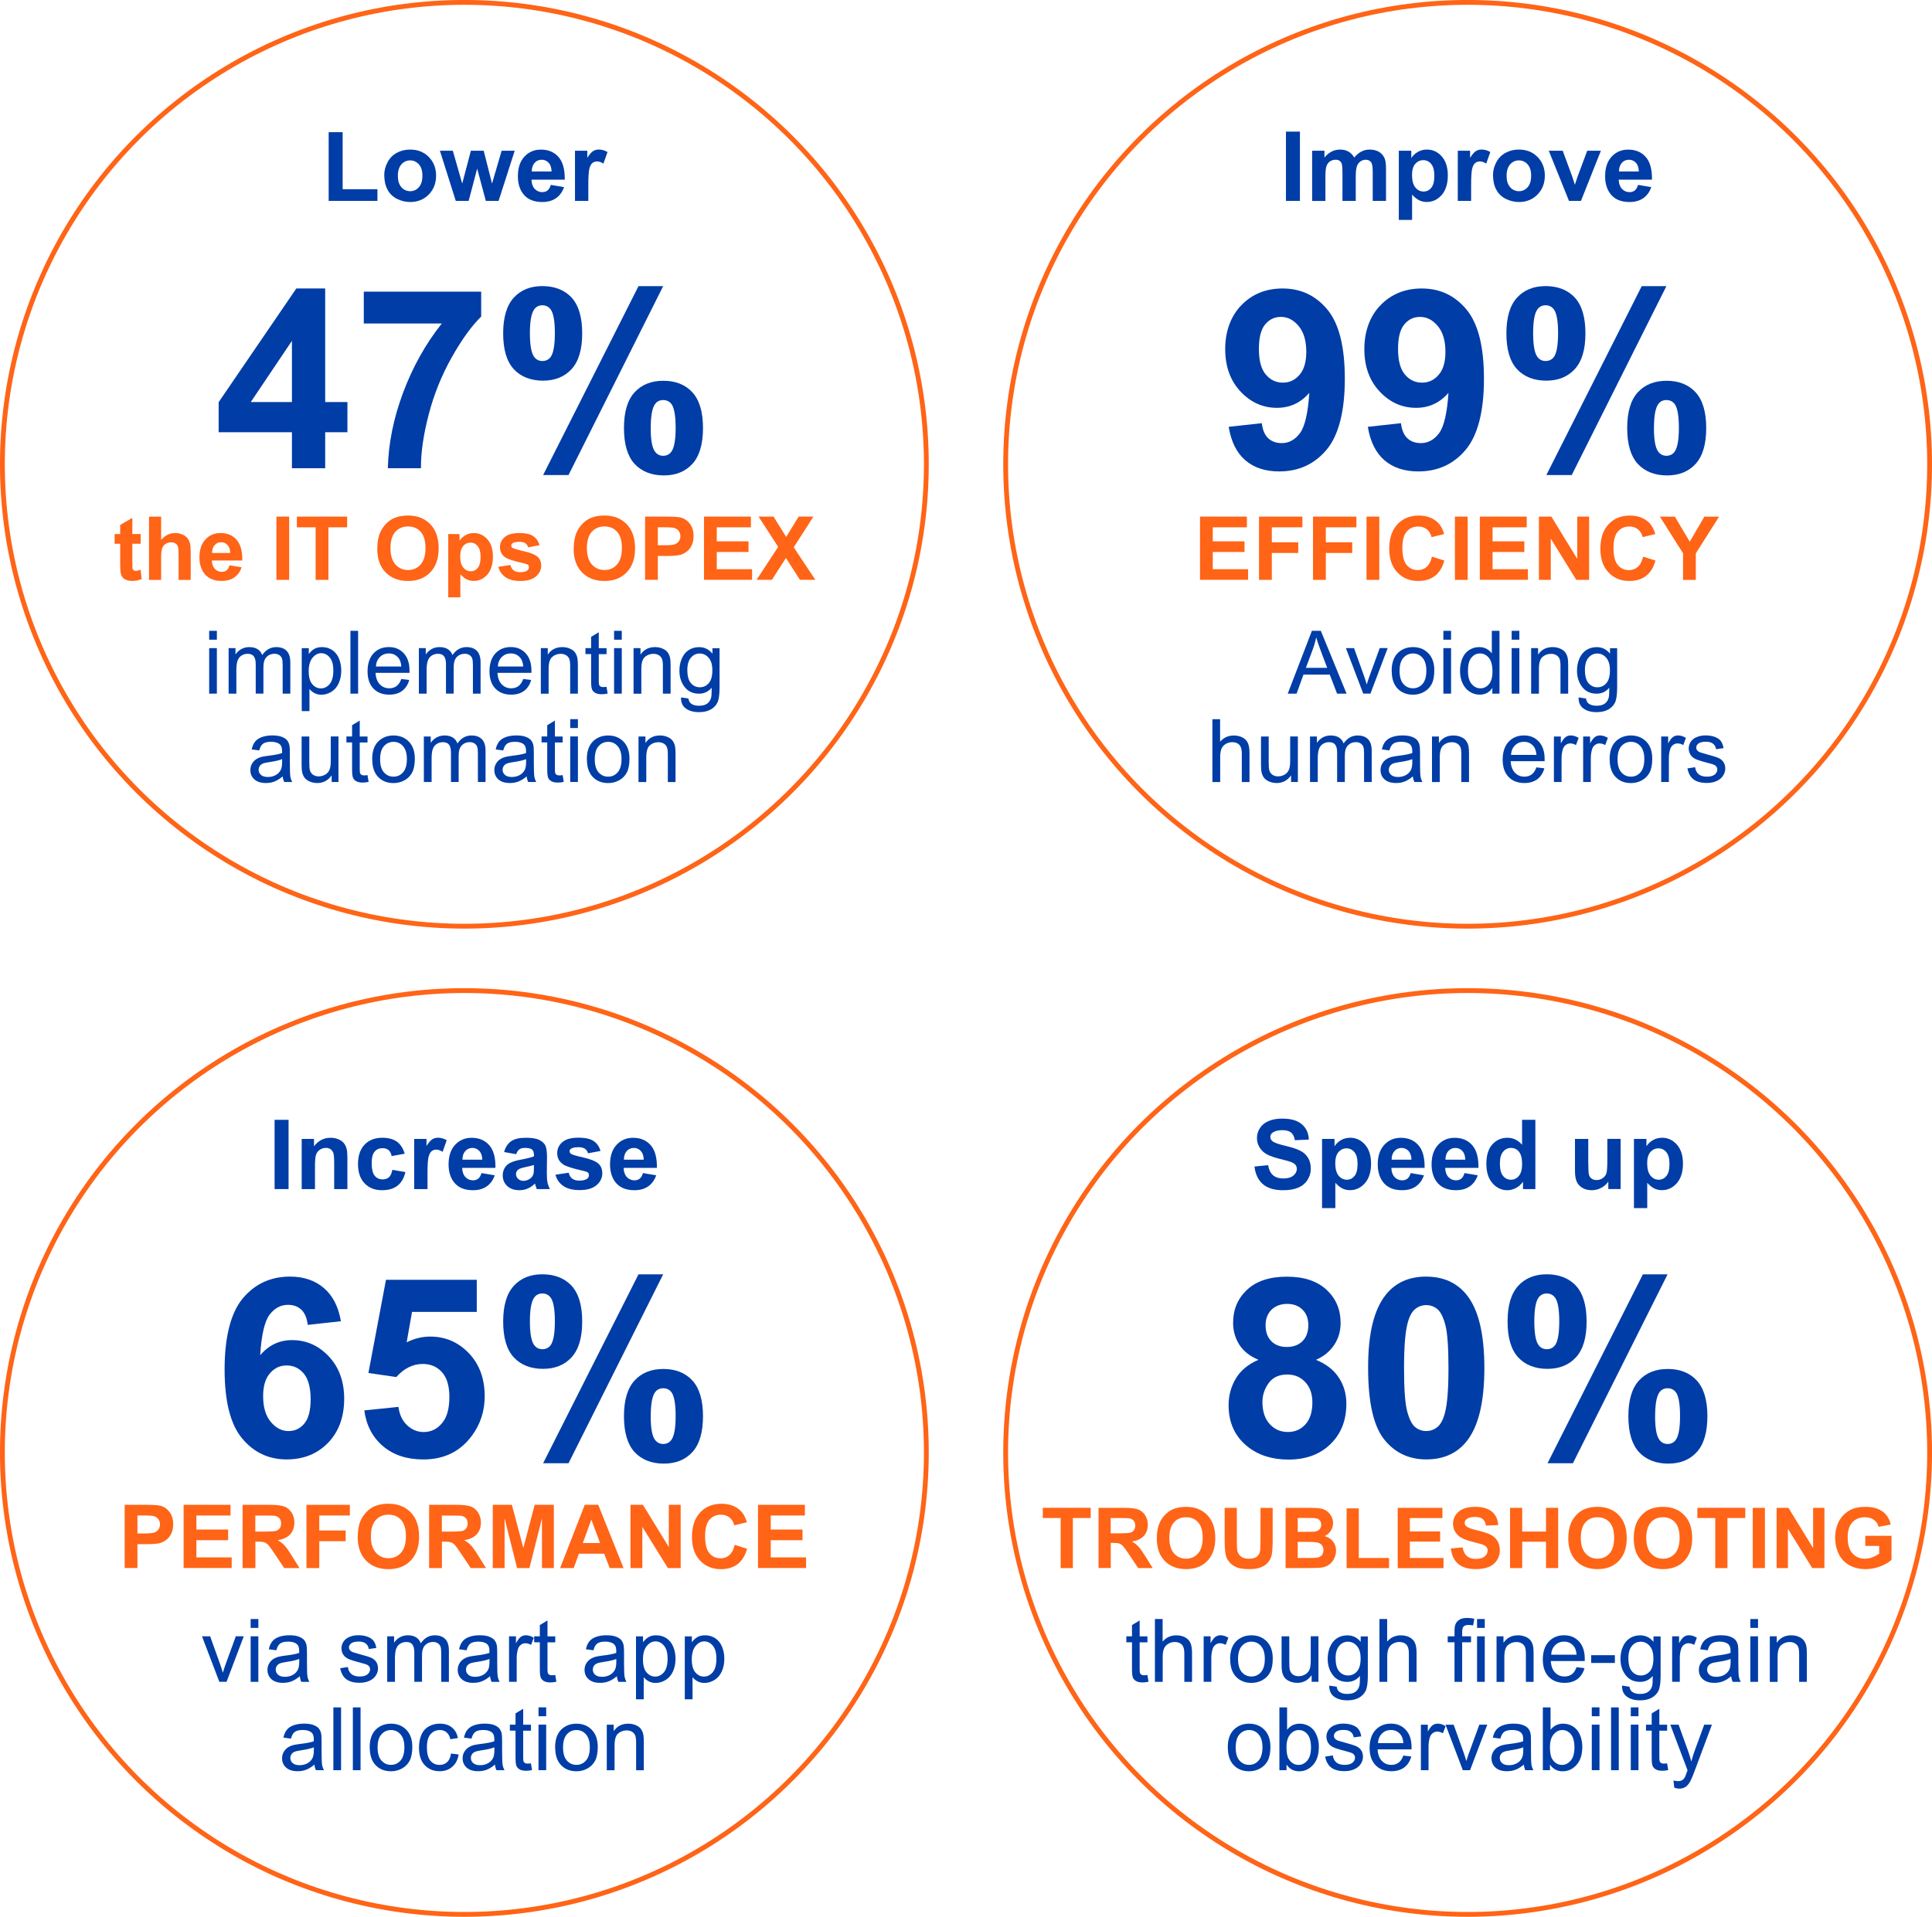 <?xml version="1.0" encoding="UTF-8"?> <svg xmlns="http://www.w3.org/2000/svg" id="Capa_2" viewBox="0 0 476.96 473.28"><defs><style>.cls-1{fill:none;stroke:#ff6417;stroke-miterlimit:10;stroke-width:1.19px;}.cls-2{fill:#ff6417;}.cls-2,.cls-3{stroke-width:0px;}.cls-3{fill:#003da6;}</style></defs><g id="prova"><circle class="cls-1" cx="114.64" cy="114.64" r="114.05"></circle><path class="cls-3" d="m72.07,115.62v-8.9h-18.09v-7.42l19.18-28.08h7.12v28.05h5.49v7.45h-5.49v8.9h-8.2Zm0-16.35v-15.11l-10.16,15.11h10.16Z"></path><path class="cls-3" d="m89.81,79.88v-7.87h28.98v6.15c-2.39,2.35-4.83,5.73-7.3,10.13-2.47,4.4-4.36,9.08-5.65,14.04-1.3,4.96-1.94,9.38-1.92,13.28h-8.17c.14-6.11,1.4-12.34,3.78-18.7,2.38-6.35,5.56-12.03,9.54-17.04h-19.27Z"></path><path class="cls-3" d="m124.22,82.32c0-3.96.87-6.9,2.61-8.81,1.74-1.91,4.1-2.87,7.07-2.87s5.48.95,7.22,2.85c1.74,1.9,2.61,4.84,2.61,8.82s-.87,6.9-2.61,8.81c-1.74,1.91-4.1,2.87-7.07,2.87s-5.48-.95-7.22-2.85c-1.74-1.9-2.61-4.84-2.61-8.82Zm6.6-.06c0,2.88.33,4.81,1,5.79.5.72,1.2,1.09,2.08,1.09s1.61-.36,2.11-1.09c.64-.98.97-2.92.97-5.79s-.32-4.79-.97-5.76c-.5-.74-1.21-1.12-2.11-1.12s-1.58.36-2.08,1.09c-.66.99-1,2.92-1,5.79Zm9.53,35.04h-6.27l23.55-46.65h6.09l-23.37,46.65Zm13.69-11.61c0-3.96.87-6.9,2.61-8.81,1.74-1.91,4.12-2.86,7.13-2.86s5.42.96,7.16,2.86c1.74,1.91,2.61,4.85,2.61,8.81s-.87,6.93-2.61,8.84c-1.74,1.91-4.1,2.86-7.07,2.86s-5.48-.96-7.22-2.86c-1.74-1.91-2.61-4.86-2.61-8.84Zm6.6-.03c0,2.88.33,4.8,1,5.76.5.74,1.2,1.12,2.08,1.12s1.6-.36,2.08-1.09c.66-.98,1-2.92,1-5.79s-.32-4.8-.96-5.79c-.5-.72-1.21-1.09-2.11-1.09s-1.6.36-2.08,1.09c-.66.99-1,2.92-1,5.79Z"></path><path class="cls-3" d="m51.64,157.95v-2.19h1.9v2.19h-1.9Zm0,13.32v-11.24h1.9v11.24h-1.9Z"></path><path class="cls-3" d="m56.44,171.27v-11.24h1.7v1.58c.35-.55.82-.99,1.41-1.33.59-.33,1.25-.5,2-.5.83,0,1.51.17,2.05.52s.91.83,1.13,1.45c.89-1.31,2.05-1.97,3.47-1.97,1.11,0,1.97.31,2.57.93.6.62.9,1.57.9,2.85v7.71h-1.89v-7.08c0-.76-.06-1.31-.19-1.65s-.35-.6-.67-.81c-.32-.2-.71-.31-1.14-.31-.79,0-1.45.26-1.97.79-.52.53-.78,1.37-.78,2.52v6.53h-1.9v-7.3c0-.85-.16-1.48-.47-1.9-.31-.42-.82-.63-1.52-.63-.54,0-1.03.14-1.49.42s-.78.69-.99,1.24c-.2.54-.31,1.33-.31,2.35v5.83h-1.9Z"></path><path class="cls-3" d="m74.49,175.58v-15.54h1.74v1.46c.41-.57.87-1,1.39-1.29.51-.29,1.14-.43,1.87-.43.96,0,1.81.25,2.54.74.73.49,1.29,1.19,1.66,2.09s.56,1.89.56,2.96c0,1.15-.21,2.19-.62,3.11-.41.92-1.01,1.63-1.8,2.12-.79.49-1.61.74-2.48.74-.64,0-1.2-.13-1.71-.4-.5-.27-.92-.61-1.24-1.02v5.47h-1.9Zm1.72-9.86c0,1.45.29,2.51.88,3.21.59.69,1.29,1.04,2.13,1.04s1.57-.36,2.17-1.07c.6-.72.9-1.83.9-3.33s-.29-2.5-.88-3.22c-.59-.71-1.29-1.07-2.11-1.07s-1.53.38-2.15,1.14c-.62.76-.94,1.86-.94,3.31Z"></path><path class="cls-3" d="m86.51,171.27v-15.51h1.9v15.51h-1.9Z"></path><path class="cls-3" d="m99.06,167.65l1.97.24c-.31,1.15-.89,2.04-1.72,2.68-.84.63-1.91.95-3.22.95-1.64,0-2.95-.51-3.91-1.52-.96-1.01-1.44-2.43-1.44-4.26s.49-3.36,1.46-4.4c.97-1.04,2.24-1.57,3.79-1.57s2.73.51,3.68,1.53c.95,1.02,1.43,2.46,1.43,4.32,0,.11,0,.28-.01.51h-8.38c.07,1.23.42,2.18,1.05,2.84.63.66,1.41.98,2.35.98.7,0,1.29-.18,1.79-.55s.89-.95,1.17-1.76Zm-6.25-3.08h6.27c-.08-.95-.32-1.65-.72-2.13-.61-.73-1.39-1.1-2.36-1.1-.88,0-1.61.29-2.21.88s-.93,1.37-.99,2.35Z"></path><path class="cls-3" d="m103.41,171.27v-11.24h1.7v1.58c.35-.55.82-.99,1.41-1.33.59-.33,1.25-.5,2-.5.83,0,1.51.17,2.05.52s.91.83,1.13,1.45c.89-1.31,2.05-1.97,3.47-1.97,1.11,0,1.97.31,2.57.93.6.62.9,1.57.9,2.85v7.71h-1.89v-7.08c0-.76-.06-1.31-.19-1.65s-.35-.6-.67-.81c-.32-.2-.71-.31-1.14-.31-.79,0-1.45.26-1.97.79-.52.53-.78,1.37-.78,2.52v6.53h-1.9v-7.3c0-.85-.16-1.48-.47-1.9-.31-.42-.82-.63-1.52-.63-.54,0-1.03.14-1.49.42s-.78.69-.99,1.24c-.2.54-.31,1.33-.31,2.35v5.83h-1.9Z"></path><path class="cls-3" d="m129.16,167.65l1.97.24c-.31,1.15-.89,2.04-1.72,2.68-.84.63-1.91.95-3.22.95-1.64,0-2.95-.51-3.91-1.52-.96-1.01-1.44-2.43-1.44-4.26s.49-3.36,1.46-4.4c.97-1.04,2.24-1.57,3.79-1.57s2.73.51,3.68,1.53c.95,1.02,1.43,2.46,1.43,4.32,0,.11,0,.28-.01.51h-8.38c.07,1.23.42,2.18,1.05,2.84.63.66,1.41.98,2.35.98.7,0,1.29-.18,1.79-.55s.89-.95,1.17-1.76Zm-6.25-3.08h6.27c-.08-.95-.32-1.65-.72-2.13-.61-.73-1.39-1.1-2.36-1.1-.88,0-1.61.29-2.21.88s-.93,1.37-.99,2.35Z"></path><path class="cls-3" d="m133.52,171.27v-11.24h1.71v1.6c.83-1.23,2.02-1.85,3.58-1.85.68,0,1.3.12,1.87.37.57.24.99.56,1.28.96.28.4.48.86.59,1.41.07.35.11.97.11,1.85v6.91h-1.9v-6.84c0-.78-.07-1.36-.22-1.74-.15-.38-.41-.69-.79-.92-.38-.23-.82-.34-1.33-.34-.81,0-1.51.26-2.1.77s-.88,1.49-.88,2.93v6.14h-1.9Z"></path><path class="cls-3" d="m149.73,169.57l.28,1.68c-.54.11-1.02.17-1.44.17-.69,0-1.23-.11-1.61-.33-.38-.22-.65-.51-.8-.86-.16-.36-.23-1.11-.23-2.25v-6.47h-1.4v-1.48h1.4v-2.78l1.89-1.14v3.93h1.92v1.48h-1.92v6.57c0,.54.03.89.1,1.05.07.16.18.28.33.37.15.09.37.14.65.14.21,0,.49-.02.84-.07Z"></path><path class="cls-3" d="m151.6,157.95v-2.19h1.9v2.19h-1.9Zm0,13.32v-11.24h1.9v11.24h-1.9Z"></path><path class="cls-3" d="m156.41,171.27v-11.24h1.71v1.6c.83-1.23,2.02-1.85,3.58-1.85.68,0,1.3.12,1.87.37.57.24.99.56,1.28.96.28.4.48.86.59,1.41.07.35.11.97.11,1.85v6.91h-1.9v-6.84c0-.78-.07-1.36-.22-1.74-.15-.38-.41-.69-.79-.92-.38-.23-.82-.34-1.33-.34-.81,0-1.51.26-2.1.77s-.88,1.49-.88,2.93v6.14h-1.9Z"></path><path class="cls-3" d="m168.11,172.2l1.85.28c.08.57.29.99.65,1.25.47.35,1.12.53,1.94.53.88,0,1.56-.18,2.04-.53.48-.35.8-.85.97-1.48.1-.39.14-1.2.14-2.44-.83.98-1.87,1.47-3.11,1.47-1.54,0-2.74-.56-3.59-1.67s-1.27-2.45-1.27-4.01c0-1.07.19-2.06.58-2.97.39-.91.95-1.61,1.69-2.1.74-.49,1.6-.74,2.6-.74,1.33,0,2.42.54,3.28,1.61v-1.35h1.76v9.71c0,1.75-.18,2.99-.53,3.72-.36.73-.92,1.31-1.69,1.73s-1.72.63-2.85.63c-1.34,0-2.42-.3-3.25-.9-.83-.6-1.22-1.51-1.2-2.72Zm1.58-6.75c0,1.47.29,2.55.88,3.23s1.32,1.02,2.2,1.02,1.61-.34,2.2-1.01c.59-.67.89-1.73.89-3.17s-.31-2.41-.92-3.11c-.61-.7-1.35-1.05-2.21-1.05s-1.57.34-2.16,1.03c-.59.69-.89,1.71-.89,3.06Z"></path><path class="cls-3" d="m69.79,191.7c-.71.6-1.38,1.02-2.04,1.27-.65.25-1.35.37-2.1.37-1.23,0-2.18-.3-2.85-.9s-.99-1.37-.99-2.31c0-.55.12-1.05.38-1.51s.58-.82.98-1.1c.41-.28.86-.48,1.37-.62.37-.1.94-.19,1.69-.29,1.54-.18,2.67-.4,3.4-.66,0-.26.01-.43.01-.5,0-.78-.18-1.32-.54-1.64-.49-.43-1.21-.65-2.17-.65-.9,0-1.56.16-1.98.47-.43.31-.74.87-.95,1.67l-1.86-.25c.17-.8.45-1.44.84-1.93.39-.49.95-.87,1.68-1.13.73-.26,1.58-.4,2.55-.4s1.74.11,2.34.34c.6.23,1.04.51,1.32.85s.48.77.59,1.3c.06.32.1.91.1,1.76v2.54c0,1.77.04,2.89.12,3.36s.24.92.48,1.35h-1.99c-.2-.4-.32-.86-.38-1.39Zm-.16-4.25c-.69.28-1.73.52-3.11.72-.78.11-1.34.24-1.66.38-.32.14-.58.35-.75.62s-.26.57-.26.9c0,.51.19.93.58,1.27.38.34.95.51,1.69.51s1.39-.16,1.96-.48c.57-.32.99-.76,1.26-1.32.2-.43.31-1.06.31-1.9v-.7Z"></path><path class="cls-3" d="m81.88,193.09v-1.65c-.88,1.27-2.06,1.9-3.57,1.9-.66,0-1.28-.13-1.86-.38-.57-.25-1-.57-1.28-.96-.28-.38-.47-.86-.59-1.41-.08-.37-.12-.97-.12-1.78v-6.96h1.9v6.23c0,.99.04,1.66.12,2.01.12.5.37.89.76,1.18.39.29.87.43,1.44.43s1.11-.15,1.61-.44c.5-.29.85-.69,1.06-1.2.21-.5.31-1.24.31-2.2v-6.02h1.9v11.24h-1.7Z"></path><path class="cls-3" d="m90.72,191.38l.28,1.68c-.54.11-1.02.17-1.44.17-.69,0-1.23-.11-1.61-.33-.38-.22-.65-.51-.8-.86-.16-.36-.23-1.11-.23-2.25v-6.47h-1.4v-1.48h1.4v-2.78l1.89-1.14v3.93h1.92v1.48h-1.92v6.57c0,.54.03.89.1,1.05.07.16.18.28.33.37.15.09.37.14.65.14.21,0,.49-.02.84-.07Z"></path><path class="cls-3" d="m91.88,187.47c0-2.08.58-3.62,1.74-4.62.97-.83,2.14-1.25,3.53-1.25,1.54,0,2.81.51,3.79,1.52s1.47,2.41,1.47,4.2c0,1.45-.22,2.58-.65,3.41-.43.83-1.07,1.47-1.89,1.93-.83.46-1.73.69-2.71.69-1.57,0-2.84-.5-3.81-1.51-.97-1.01-1.45-2.46-1.45-4.36Zm1.96,0c0,1.44.31,2.52.94,3.23.63.72,1.42,1.07,2.37,1.07s1.73-.36,2.36-1.08c.63-.72.94-1.82.94-3.29,0-1.39-.32-2.44-.95-3.16-.63-.72-1.42-1.07-2.35-1.07s-1.74.36-2.37,1.07c-.63.71-.94,1.79-.94,3.23Z"></path><path class="cls-3" d="m104.64,193.09v-11.24h1.7v1.58c.35-.55.82-.99,1.41-1.33.59-.33,1.25-.5,2-.5.83,0,1.51.17,2.05.52s.91.83,1.13,1.45c.89-1.31,2.05-1.97,3.47-1.97,1.11,0,1.97.31,2.57.93.6.62.9,1.57.9,2.85v7.71h-1.89v-7.08c0-.76-.06-1.31-.19-1.65s-.35-.6-.67-.81c-.32-.2-.71-.31-1.14-.31-.79,0-1.45.26-1.97.79-.52.53-.78,1.37-.78,2.52v6.53h-1.9v-7.3c0-.85-.16-1.48-.47-1.9-.31-.42-.82-.63-1.52-.63-.54,0-1.03.14-1.49.42s-.78.69-.99,1.24c-.2.54-.31,1.33-.31,2.35v5.83h-1.9Z"></path><path class="cls-3" d="m130.02,191.7c-.71.6-1.38,1.02-2.04,1.27-.65.25-1.35.37-2.1.37-1.23,0-2.18-.3-2.85-.9s-.99-1.37-.99-2.31c0-.55.12-1.05.38-1.51s.58-.82.98-1.1c.41-.28.86-.48,1.37-.62.37-.1.94-.19,1.69-.29,1.54-.18,2.67-.4,3.4-.66,0-.26.01-.43.01-.5,0-.78-.18-1.32-.54-1.64-.49-.43-1.21-.65-2.17-.65-.9,0-1.56.16-1.98.47-.43.31-.74.87-.95,1.67l-1.86-.25c.17-.8.45-1.44.84-1.93.39-.49.95-.87,1.68-1.13.73-.26,1.58-.4,2.55-.4s1.74.11,2.34.34c.6.23,1.04.51,1.32.85s.48.77.59,1.3c.06.32.1.91.1,1.76v2.54c0,1.77.04,2.89.12,3.36s.24.92.48,1.35h-1.99c-.2-.4-.32-.86-.38-1.39Zm-.16-4.25c-.69.28-1.73.52-3.11.72-.78.11-1.34.24-1.66.38-.32.14-.58.35-.75.62s-.26.57-.26.9c0,.51.19.93.58,1.27.38.34.95.51,1.69.51s1.39-.16,1.96-.48c.57-.32.99-.76,1.26-1.32.2-.43.31-1.06.31-1.9v-.7Z"></path><path class="cls-3" d="m138.9,191.38l.28,1.68c-.54.11-1.02.17-1.44.17-.69,0-1.23-.11-1.61-.33-.38-.22-.65-.51-.8-.86-.16-.36-.23-1.11-.23-2.25v-6.47h-1.4v-1.48h1.4v-2.78l1.89-1.14v3.93h1.92v1.48h-1.92v6.57c0,.54.03.89.1,1.05.07.16.18.28.33.37.15.09.37.14.65.14.21,0,.49-.02.84-.07Z"></path><path class="cls-3" d="m140.77,179.76v-2.19h1.9v2.19h-1.9Zm0,13.32v-11.24h1.9v11.24h-1.9Z"></path><path class="cls-3" d="m144.87,187.47c0-2.08.58-3.62,1.74-4.62.97-.83,2.14-1.25,3.53-1.25,1.54,0,2.81.51,3.79,1.52s1.47,2.41,1.47,4.2c0,1.45-.22,2.58-.65,3.41-.43.83-1.07,1.47-1.89,1.93-.83.46-1.73.69-2.71.69-1.57,0-2.84-.5-3.81-1.51-.97-1.01-1.45-2.46-1.45-4.36Zm1.96,0c0,1.44.31,2.52.94,3.23.63.72,1.42,1.07,2.37,1.07s1.73-.36,2.36-1.08c.63-.72.94-1.82.94-3.29,0-1.39-.32-2.44-.95-3.16-.63-.72-1.42-1.07-2.35-1.07s-1.74.36-2.37,1.07c-.63.71-.94,1.79-.94,3.23Z"></path><path class="cls-3" d="m157.63,193.09v-11.24h1.71v1.6c.83-1.23,2.02-1.85,3.58-1.85.68,0,1.3.12,1.87.37.57.24.99.56,1.28.96.28.4.48.86.59,1.41.07.35.11.97.11,1.85v6.91h-1.9v-6.84c0-.78-.07-1.36-.22-1.74-.15-.38-.41-.69-.79-.92-.38-.23-.82-.34-1.33-.34-.81,0-1.51.26-2.1.77s-.88,1.49-.88,2.93v6.14h-1.9Z"></path><path class="cls-3" d="m81.14,49.6v-16.96h3.45v14.08h8.59v2.88h-12.04Z"></path><path class="cls-3" d="m94.86,43.23c0-1.09.27-2.14.81-3.16s1.3-1.8,2.28-2.33c.98-.54,2.08-.81,3.3-.81,1.87,0,3.41.61,4.61,1.83s1.8,2.76,1.8,4.61-.6,3.43-1.81,4.66c-1.21,1.23-2.73,1.85-4.57,1.85-1.14,0-2.22-.26-3.25-.77-1.03-.51-1.81-1.27-2.35-2.26s-.81-2.2-.81-3.62Zm3.36.18c0,1.23.29,2.17.88,2.82.58.65,1.3.98,2.16.98s1.57-.33,2.15-.98c.58-.65.87-1.6.87-2.85s-.29-2.15-.87-2.8-1.3-.98-2.15-.98-1.58.33-2.16.98-.88,1.59-.88,2.82Z"></path><path class="cls-3" d="m112.52,49.6l-3.92-12.39h3.19l2.32,8.12,2.14-8.12h3.16l2.06,8.12,2.37-8.12h3.23l-3.98,12.39h-3.15l-2.14-7.97-2.1,7.97h-3.19Z"></path><path class="cls-3" d="m135.98,45.65l3.27.55c-.42,1.2-1.08,2.11-1.99,2.74s-2.04.94-3.4.94c-2.15,0-3.75-.7-4.78-2.11-.82-1.13-1.23-2.55-1.23-4.27,0-2.05.54-3.66,1.61-4.82,1.07-1.16,2.43-1.74,4.07-1.74,1.84,0,3.3.61,4.36,1.83,1.07,1.22,1.57,3.08,1.53,5.59h-8.21c.02.97.29,1.73.79,2.27.51.54,1.14.81,1.89.81.51,0,.94-.14,1.29-.42.35-.28.61-.73.79-1.35Zm.19-3.31c-.02-.95-.27-1.67-.73-2.16-.47-.49-1.03-.74-1.7-.74-.72,0-1.31.26-1.77.78s-.7,1.23-.69,2.12h4.9Z"></path><path class="cls-3" d="m145.23,49.6h-3.28v-12.39h3.04v1.76c.52-.83.99-1.38,1.41-1.65.42-.26.89-.4,1.42-.4.75,0,1.47.21,2.16.62l-1.01,2.86c-.55-.36-1.07-.54-1.54-.54s-.85.13-1.17.38c-.32.25-.57.71-.75,1.37-.18.66-.27,2.05-.27,4.15v3.83Z"></path><path class="cls-2" d="m34.72,131.87v2.39h-2.05v4.56c0,.92.02,1.46.06,1.61.04.15.13.28.27.38.14.1.31.15.51.15.28,0,.68-.1,1.2-.29l.26,2.32c-.7.3-1.48.45-2.37.45-.54,0-1.03-.09-1.46-.27s-.75-.42-.95-.7c-.2-.29-.34-.68-.42-1.17-.06-.35-.1-1.05-.1-2.11v-4.93h-1.37v-2.39h1.37v-2.25l3-1.75v3.99h2.05Z"></path><path class="cls-2" d="m39.78,127.57v5.74c.97-1.13,2.12-1.69,3.46-1.69.69,0,1.31.13,1.86.38.55.26.97.58,1.25.98.28.4.47.84.58,1.32s.15,1.23.15,2.25v6.64h-2.99v-5.98c0-1.19-.06-1.94-.17-2.26-.11-.32-.31-.57-.6-.76-.29-.19-.65-.28-1.08-.28-.5,0-.94.12-1.33.36-.39.24-.68.61-.86,1.09-.18.49-.27,1.21-.27,2.16v5.67h-2.99v-15.62h2.99Z"></path><path class="cls-2" d="m56.67,139.58l2.98.5c-.38,1.09-.99,1.93-1.82,2.5-.83.57-1.86.86-3.1.86-1.97,0-3.42-.64-4.37-1.93-.75-1.03-1.12-2.33-1.12-3.9,0-1.88.49-3.34,1.47-4.41.98-1.06,2.22-1.59,3.72-1.59,1.68,0,3.01.56,3.98,1.67.97,1.11,1.44,2.81,1.4,5.11h-7.5c.02.89.26,1.58.72,2.07.46.49,1.04.74,1.73.74.47,0,.86-.13,1.18-.38.32-.26.56-.67.72-1.24Zm.17-3.03c-.02-.87-.25-1.52-.67-1.98s-.94-.68-1.56-.68c-.65,0-1.19.24-1.62.71-.43.48-.64,1.12-.63,1.94h4.47Z"></path><path class="cls-2" d="m68.24,143.18v-15.62h3.15v15.62h-3.15Z"></path><path class="cls-2" d="m77.92,143.18v-12.98h-4.63v-2.64h12.41v2.64h-4.62v12.98h-3.15Z"></path><path class="cls-2" d="m93.15,135.47c0-1.59.24-2.93.71-4.01.36-.79.84-1.51,1.45-2.14.61-.63,1.29-1.1,2.02-1.41.97-.41,2.09-.62,3.37-.62,2.3,0,4.14.71,5.52,2.14,1.38,1.43,2.07,3.41,2.07,5.96s-.69,4.49-2.06,5.92-3.2,2.14-5.5,2.14-4.17-.71-5.54-2.12-2.06-3.37-2.06-5.85Zm3.25-.11c0,1.77.41,3.11,1.23,4.02.82.91,1.85,1.37,3.11,1.37s2.29-.45,3.09-1.36c.81-.91,1.21-2.26,1.21-4.07s-.39-3.12-1.18-4.01c-.79-.88-1.83-1.32-3.13-1.32s-2.35.45-3.14,1.34c-.8.89-1.19,2.24-1.19,4.03Z"></path><path class="cls-2" d="m110.65,131.87h2.79v1.66c.36-.57.85-1.03,1.47-1.38.62-.36,1.3-.53,2.06-.53,1.31,0,2.43.51,3.35,1.54.92,1.03,1.37,2.46,1.37,4.3s-.46,3.36-1.38,4.41c-.92,1.05-2.04,1.57-3.36,1.57-.62,0-1.19-.12-1.7-.37-.51-.25-1.04-.67-1.6-1.28v5.7h-2.99v-15.62Zm2.96,5.46c0,1.27.25,2.21.76,2.82.5.61,1.12.91,1.84.91s1.27-.28,1.74-.84.69-1.47.69-2.74c0-1.19-.24-2.07-.71-2.64-.48-.58-1.07-.86-1.77-.86s-1.34.28-1.82.85c-.48.56-.72,1.4-.72,2.51Z"></path><path class="cls-2" d="m123.01,139.96l3-.46c.13.58.39,1.02.78,1.33s.94.45,1.64.45c.77,0,1.36-.14,1.75-.43.26-.2.39-.46.39-.8,0-.23-.07-.42-.21-.56-.15-.14-.48-.27-1-.39-2.41-.53-3.95-1.02-4.59-1.46-.9-.61-1.34-1.46-1.34-2.55,0-.98.39-1.8,1.16-2.47s1.97-1,3.6-1,2.7.25,3.45.76c.75.5,1.27,1.25,1.56,2.24l-2.82.52c-.12-.44-.35-.78-.69-1.01-.34-.23-.82-.35-1.44-.35-.79,0-1.35.11-1.69.33-.23.16-.34.36-.34.61,0,.21.1.39.3.54.27.2,1.2.48,2.8.84s2.71.81,3.34,1.33c.62.53.94,1.27.94,2.23,0,1.04-.43,1.93-1.3,2.67-.87.75-2.15,1.12-3.85,1.12-1.54,0-2.76-.31-3.66-.94s-1.49-1.47-1.76-2.55Z"></path><path class="cls-2" d="m141.64,135.47c0-1.59.24-2.93.71-4.01.36-.79.84-1.51,1.45-2.14.61-.63,1.29-1.1,2.02-1.41.97-.41,2.09-.62,3.37-.62,2.3,0,4.14.71,5.52,2.14,1.38,1.43,2.07,3.41,2.07,5.96s-.69,4.49-2.06,5.92-3.2,2.14-5.5,2.14-4.17-.71-5.54-2.12-2.06-3.37-2.06-5.85Zm3.25-.11c0,1.77.41,3.11,1.23,4.02.82.91,1.85,1.37,3.11,1.37s2.29-.45,3.09-1.36c.81-.91,1.21-2.26,1.21-4.07s-.39-3.12-1.18-4.01c-.79-.88-1.83-1.32-3.13-1.32s-2.35.45-3.14,1.34c-.8.89-1.19,2.24-1.19,4.03Z"></path><path class="cls-2" d="m159.25,143.18v-15.62h5.06c1.92,0,3.17.08,3.75.23.9.23,1.64.74,2.25,1.53.6.78.91,1.8.91,3.04,0,.96-.17,1.76-.52,2.42-.35.65-.79,1.17-1.33,1.54-.54.37-1.08.62-1.64.74-.75.15-1.84.22-3.27.22h-2.06v5.89h-3.15Zm3.15-12.98v4.43h1.73c1.24,0,2.07-.08,2.49-.25.42-.16.75-.42.99-.77.24-.35.36-.75.36-1.21,0-.57-.17-1.04-.5-1.41-.33-.37-.76-.6-1.27-.69-.38-.07-1.13-.11-2.27-.11h-1.52Z"></path><path class="cls-2" d="m173.8,143.18v-15.62h11.58v2.64h-8.43v3.46h7.84v2.63h-7.84v4.25h8.72v2.63h-11.88Z"></path><path class="cls-2" d="m186.77,143.18l5.34-8.15-4.84-7.47h3.69l3.13,5.02,3.07-5.02h3.65l-4.86,7.58,5.34,8.03h-3.8l-3.46-5.4-3.47,5.4h-3.78Z"></path><path class="cls-3" d="m317.47,49.6v-17.1h3.45v17.1h-3.45Z"></path><path class="cls-3" d="m323.95,37.21h3.02v1.69c1.08-1.31,2.37-1.97,3.86-1.97.79,0,1.48.16,2.06.49s1.06.82,1.44,1.48c.54-.66,1.13-1.15,1.76-1.48.63-.33,1.3-.49,2.02-.49.91,0,1.68.19,2.31.55.63.37,1.1.91,1.41,1.63.23.53.34,1.38.34,2.57v7.92h-3.28v-7.08c0-1.23-.11-2.02-.34-2.38-.3-.47-.77-.7-1.4-.7-.46,0-.89.14-1.3.42-.4.28-.7.69-.88,1.23s-.27,1.39-.27,2.56v5.95h-3.28v-6.79c0-1.21-.06-1.98-.17-2.33s-.3-.61-.54-.78c-.25-.17-.58-.26-1-.26-.51,0-.96.14-1.37.41-.4.27-.69.67-.87,1.18-.18.51-.26,1.37-.26,2.56v6.02h-3.28v-12.39Z"></path><path class="cls-3" d="m345.35,37.21h3.06v1.82c.4-.62.93-1.13,1.61-1.52.68-.39,1.43-.58,2.25-.58,1.44,0,2.66.56,3.66,1.69s1.5,2.7,1.5,4.71-.51,3.68-1.52,4.82-2.24,1.72-3.68,1.72c-.68,0-1.3-.14-1.86-.41-.56-.27-1.14-.74-1.76-1.4v6.24h-3.28v-17.1Zm3.24,5.99c0,1.39.28,2.42.83,3.09.55.67,1.23,1,2.02,1s1.4-.31,1.9-.92c.51-.61.76-1.61.76-3,0-1.3-.26-2.26-.78-2.89-.52-.63-1.17-.94-1.94-.94s-1.47.31-2,.93c-.53.62-.79,1.53-.79,2.75Z"></path><path class="cls-3" d="m363.17,49.6h-3.28v-12.39h3.04v1.76c.52-.83.99-1.38,1.41-1.65.42-.26.89-.4,1.42-.4.75,0,1.47.21,2.16.62l-1.01,2.86c-.55-.36-1.07-.54-1.54-.54s-.85.13-1.17.38c-.32.25-.57.71-.75,1.37-.18.66-.27,2.05-.27,4.15v3.83Z"></path><path class="cls-3" d="m368.58,43.23c0-1.09.27-2.14.81-3.16s1.3-1.8,2.28-2.33c.98-.54,2.08-.81,3.3-.81,1.87,0,3.41.61,4.61,1.83s1.8,2.76,1.8,4.61-.6,3.43-1.81,4.66c-1.21,1.23-2.73,1.85-4.57,1.85-1.14,0-2.22-.26-3.25-.77-1.03-.51-1.81-1.27-2.35-2.26s-.81-2.2-.81-3.62Zm3.36.18c0,1.23.29,2.17.88,2.82.58.65,1.3.98,2.16.98s1.57-.33,2.15-.98c.58-.65.87-1.6.87-2.85s-.29-2.15-.87-2.8-1.3-.98-2.15-.98-1.58.33-2.16.98-.88,1.59-.88,2.82Z"></path><path class="cls-3" d="m387.34,49.6l-4.99-12.39h3.44l2.33,6.32.68,2.11c.18-.54.29-.89.34-1.06.11-.35.23-.7.35-1.05l2.36-6.32h3.37l-4.92,12.39h-2.95Z"></path><path class="cls-3" d="m404.39,45.65l3.27.55c-.42,1.2-1.08,2.11-1.99,2.74s-2.04.94-3.4.94c-2.15,0-3.75-.7-4.78-2.11-.82-1.13-1.23-2.55-1.23-4.27,0-2.05.54-3.66,1.61-4.82,1.07-1.16,2.43-1.74,4.07-1.74,1.84,0,3.3.61,4.36,1.83,1.07,1.22,1.57,3.08,1.53,5.59h-8.21c.02.97.29,1.73.79,2.27.51.54,1.14.81,1.89.81.51,0,.94-.14,1.29-.42.35-.28.61-.73.79-1.35Zm.19-3.31c-.02-.95-.27-1.67-.73-2.16-.47-.49-1.03-.74-1.7-.74-.72,0-1.31.26-1.77.78s-.7,1.23-.69,2.12h4.9Z"></path><path class="cls-2" d="m296.25,143.18v-15.62h11.58v2.64h-8.43v3.46h7.84v2.63h-7.84v4.25h8.72v2.63h-11.88Z"></path><path class="cls-2" d="m310.82,143.18v-15.62h10.71v2.64h-7.55v3.7h6.52v2.64h-6.52v6.64h-3.15Z"></path><path class="cls-2" d="m324.15,143.18v-15.62h10.71v2.64h-7.55v3.7h6.52v2.64h-6.52v6.64h-3.15Z"></path><path class="cls-2" d="m337.36,143.18v-15.62h3.15v15.62h-3.15Z"></path><path class="cls-2" d="m353.51,137.44l3.06.97c-.47,1.7-1.25,2.97-2.34,3.8-1.09.83-2.47,1.24-4.15,1.24-2.07,0-3.78-.71-5.11-2.12-1.34-1.42-2-3.35-2-5.81,0-2.6.67-4.62,2.01-6.06s3.11-2.16,5.29-2.16c1.91,0,3.46.56,4.66,1.69.71.67,1.24,1.63,1.6,2.88l-3.12.75c-.19-.81-.57-1.45-1.16-1.92-.59-.47-1.3-.7-2.14-.7-1.16,0-2.1.42-2.82,1.25-.72.83-1.08,2.18-1.08,4.04,0,1.97.36,3.38,1.07,4.22.71.84,1.63,1.26,2.77,1.26.84,0,1.56-.27,2.16-.8.6-.53,1.04-1.37,1.3-2.51Z"></path><path class="cls-2" d="m359.18,143.18v-15.62h3.15v15.62h-3.15Z"></path><path class="cls-2" d="m365.33,143.18v-15.62h11.58v2.64h-8.43v3.46h7.84v2.63h-7.84v4.25h8.72v2.63h-11.88Z"></path><path class="cls-2" d="m379.92,143.18v-15.62h3.07l6.39,10.43v-10.43h2.93v15.62h-3.16l-6.3-10.18v10.18h-2.93Z"></path><path class="cls-2" d="m405.63,137.44l3.06.97c-.47,1.7-1.25,2.97-2.34,3.8-1.09.83-2.47,1.24-4.15,1.24-2.07,0-3.78-.71-5.11-2.12-1.34-1.42-2-3.35-2-5.81,0-2.6.67-4.62,2.01-6.06s3.11-2.16,5.29-2.16c1.91,0,3.46.56,4.66,1.69.71.67,1.24,1.63,1.6,2.88l-3.12.75c-.19-.81-.57-1.45-1.16-1.92-.59-.47-1.3-.7-2.14-.7-1.16,0-2.1.42-2.82,1.25-.72.83-1.08,2.18-1.08,4.04,0,1.97.36,3.38,1.07,4.22.71.84,1.63,1.26,2.77,1.26.84,0,1.56-.27,2.16-.8.6-.53,1.04-1.37,1.3-2.51Z"></path><path class="cls-2" d="m415.5,143.18v-6.57l-5.72-9.04h3.7l3.68,6.18,3.6-6.18h3.63l-5.74,9.07v6.55h-3.14Z"></path><circle class="cls-1" cx="362.32" cy="114.64" r="114.05"></circle><path class="cls-3" d="m303.31,105.39l8.2-.9c.2,1.67.72,2.91,1.57,3.71.84.8,1.96,1.21,3.35,1.21,1.75,0,3.24-.8,4.46-2.41,1.23-1.61,2.01-4.95,2.35-10.01-2.13,2.47-4.79,3.71-7.99,3.71-3.48,0-6.48-1.34-9-4.03-2.52-2.68-3.78-6.18-3.78-10.48s1.33-8.1,4-10.84c2.66-2.74,6.06-4.12,10.18-4.12,4.48,0,8.16,1.73,11.04,5.2s4.31,9.17,4.31,17.11-1.5,13.91-4.49,17.49c-3,3.58-6.9,5.37-11.7,5.37-3.46,0-6.25-.92-8.38-2.76-2.13-1.84-3.5-4.59-4.1-8.25Zm19.18-18.52c0-2.73-.63-4.86-1.88-6.36-1.26-1.51-2.71-2.26-4.36-2.26s-2.87.62-3.91,1.85c-1.04,1.24-1.55,3.26-1.55,6.08s.56,4.95,1.69,6.29c1.13,1.34,2.53,2.01,4.22,2.01s3-.64,4.12-1.93c1.12-1.29,1.67-3.18,1.67-5.67Z"></path><path class="cls-3" d="m337.66,105.39l8.2-.9c.2,1.67.72,2.91,1.57,3.71.84.8,1.96,1.21,3.35,1.21,1.75,0,3.24-.8,4.46-2.41,1.23-1.61,2.01-4.95,2.35-10.01-2.13,2.47-4.79,3.71-7.99,3.71-3.48,0-6.48-1.34-9-4.03-2.52-2.68-3.78-6.18-3.78-10.48s1.33-8.1,4-10.84c2.66-2.74,6.06-4.12,10.18-4.12,4.48,0,8.16,1.73,11.04,5.2s4.31,9.17,4.31,17.11-1.5,13.91-4.49,17.49c-3,3.58-6.9,5.37-11.7,5.37-3.46,0-6.25-.92-8.38-2.76-2.13-1.84-3.5-4.59-4.1-8.25Zm19.18-18.52c0-2.73-.63-4.86-1.88-6.36-1.26-1.51-2.71-2.26-4.36-2.26s-2.87.62-3.91,1.85c-1.04,1.24-1.55,3.26-1.55,6.08s.56,4.95,1.69,6.29c1.13,1.34,2.53,2.01,4.22,2.01s3-.64,4.12-1.93c1.12-1.29,1.67-3.18,1.67-5.67Z"></path><path class="cls-3" d="m371.89,82.32c0-3.96.87-6.9,2.61-8.81,1.74-1.91,4.1-2.87,7.07-2.87s5.48.95,7.22,2.85c1.74,1.9,2.61,4.84,2.61,8.82s-.87,6.9-2.61,8.81c-1.74,1.91-4.1,2.87-7.07,2.87s-5.48-.95-7.22-2.85c-1.74-1.9-2.61-4.84-2.61-8.82Zm6.6-.06c0,2.88.33,4.81,1,5.79.5.72,1.2,1.09,2.08,1.09s1.61-.36,2.11-1.09c.64-.98.97-2.92.97-5.79s-.32-4.79-.97-5.76c-.5-.74-1.21-1.12-2.11-1.12s-1.58.36-2.08,1.09c-.66.99-1,2.92-1,5.79Zm9.53,35.04h-6.27l23.55-46.65h6.09l-23.37,46.65Zm13.69-11.61c0-3.96.87-6.9,2.61-8.81,1.74-1.91,4.12-2.86,7.13-2.86s5.42.96,7.16,2.86c1.74,1.91,2.61,4.85,2.61,8.81s-.87,6.93-2.61,8.84c-1.74,1.91-4.1,2.86-7.07,2.86s-5.48-.96-7.22-2.86c-1.74-1.91-2.61-4.86-2.61-8.84Zm6.6-.03c0,2.88.33,4.8,1,5.76.5.74,1.2,1.12,2.08,1.12s1.6-.36,2.08-1.09c.66-.98,1-2.92,1-5.79s-.32-4.8-.96-5.79c-.5-.72-1.21-1.09-2.11-1.09s-1.6.36-2.08,1.09c-.66.99-1,2.92-1,5.79Z"></path><path class="cls-3" d="m317.91,171.27l5.96-15.51h2.21l6.35,15.51h-2.34l-1.81-4.7h-6.49l-1.7,4.7h-2.18Zm4.48-6.37h5.26l-1.62-4.3c-.49-1.3-.86-2.38-1.1-3.22-.2.99-.48,1.98-.84,2.96l-1.7,4.55Z"></path><path class="cls-3" d="m336.55,171.27l-4.28-11.24h2.01l2.41,6.73c.26.73.5,1.48.72,2.26.17-.59.41-1.31.71-2.14l2.5-6.86h1.96l-4.25,11.24h-1.78Z"></path><path class="cls-3" d="m343.56,165.65c0-2.08.58-3.62,1.74-4.62.97-.83,2.14-1.25,3.53-1.25,1.54,0,2.81.51,3.79,1.52s1.47,2.41,1.47,4.2c0,1.45-.22,2.58-.65,3.41-.43.83-1.07,1.47-1.89,1.93-.83.46-1.73.69-2.71.69-1.57,0-2.84-.5-3.81-1.51-.97-1.01-1.45-2.46-1.45-4.36Zm1.96,0c0,1.44.31,2.52.94,3.23.63.72,1.42,1.07,2.37,1.07s1.73-.36,2.36-1.08c.63-.72.94-1.82.94-3.29,0-1.39-.32-2.44-.95-3.16-.63-.72-1.42-1.07-2.35-1.07s-1.74.36-2.37,1.07c-.63.71-.94,1.79-.94,3.23Z"></path><path class="cls-3" d="m356.33,157.95v-2.19h1.9v2.19h-1.9Zm0,13.32v-11.24h1.9v11.24h-1.9Z"></path><path class="cls-3" d="m368.42,171.27v-1.42c-.71,1.11-1.76,1.67-3.14,1.67-.9,0-1.72-.25-2.47-.74-.75-.49-1.33-1.18-1.75-2.07-.41-.89-.62-1.9-.62-3.05s.19-2.14.56-3.05c.37-.91.93-1.61,1.68-2.1s1.58-.73,2.51-.73c.68,0,1.28.14,1.81.43.53.29.96.66,1.29,1.12v-5.57h1.89v15.51h-1.77Zm-6.02-5.61c0,1.44.3,2.52.91,3.23.61.71,1.32,1.07,2.15,1.07s1.54-.34,2.12-1.02c.58-.68.87-1.72.87-3.12,0-1.54-.3-2.67-.89-3.39-.59-.72-1.32-1.08-2.19-1.08s-1.55.35-2.12,1.04c-.57.69-.85,1.78-.85,3.27Z"></path><path class="cls-3" d="m373.19,157.95v-2.19h1.9v2.19h-1.9Zm0,13.32v-11.24h1.9v11.24h-1.9Z"></path><path class="cls-3" d="m378,171.27v-11.24h1.71v1.6c.83-1.23,2.02-1.85,3.58-1.85.68,0,1.3.12,1.87.37.57.24.99.56,1.28.96.28.4.48.86.59,1.41.07.35.11.97.11,1.85v6.91h-1.9v-6.84c0-.78-.07-1.36-.22-1.74-.15-.38-.41-.69-.79-.92-.38-.23-.82-.34-1.33-.34-.81,0-1.51.26-2.1.77s-.88,1.49-.88,2.93v6.14h-1.9Z"></path><path class="cls-3" d="m389.7,172.2l1.85.28c.08.57.29.99.65,1.25.47.35,1.12.53,1.94.53.88,0,1.56-.18,2.04-.53.48-.35.8-.85.97-1.48.1-.39.14-1.2.14-2.44-.83.98-1.87,1.47-3.11,1.47-1.54,0-2.74-.56-3.59-1.67s-1.27-2.45-1.27-4.01c0-1.07.19-2.06.58-2.97.39-.91.95-1.61,1.69-2.1.74-.49,1.6-.74,2.6-.74,1.33,0,2.42.54,3.28,1.61v-1.35h1.76v9.71c0,1.75-.18,2.99-.53,3.72-.36.73-.92,1.31-1.69,1.73s-1.72.63-2.85.63c-1.34,0-2.42-.3-3.25-.9-.83-.6-1.22-1.51-1.2-2.72Zm1.58-6.75c0,1.47.29,2.55.88,3.23s1.32,1.02,2.2,1.02,1.61-.34,2.2-1.01c.59-.67.89-1.73.89-3.17s-.31-2.41-.92-3.11c-.61-.7-1.35-1.05-2.21-1.05s-1.57.34-2.16,1.03c-.59.69-.89,1.71-.89,3.06Z"></path><path class="cls-3" d="m299.31,193.09v-15.51h1.9v5.57c.89-1.03,2.01-1.54,3.37-1.54.83,0,1.56.16,2.17.49.61.33,1.05.78,1.32,1.36.26.58.4,1.42.4,2.52v7.12h-1.9v-7.12c0-.95-.21-1.65-.62-2.08-.41-.43-1-.65-1.75-.65-.56,0-1.1.15-1.59.44-.5.29-.85.69-1.06,1.19-.21.5-.32,1.19-.32,2.07v6.15h-1.9Z"></path><path class="cls-3" d="m318.73,193.09v-1.65c-.88,1.27-2.06,1.9-3.57,1.9-.66,0-1.28-.13-1.86-.38-.57-.25-1-.57-1.28-.96-.28-.38-.47-.86-.59-1.41-.08-.37-.12-.97-.12-1.78v-6.96h1.9v6.23c0,.99.04,1.66.12,2.01.12.5.37.89.76,1.18.39.29.87.43,1.44.43s1.11-.15,1.61-.44c.5-.29.85-.69,1.06-1.2.21-.5.31-1.24.31-2.2v-6.02h1.9v11.24h-1.7Z"></path><path class="cls-3" d="m323.41,193.09v-11.24h1.7v1.58c.35-.55.82-.99,1.41-1.33.59-.33,1.25-.5,2-.5.83,0,1.51.17,2.05.52s.91.83,1.13,1.45c.89-1.31,2.05-1.97,3.47-1.97,1.11,0,1.97.31,2.57.93.6.62.9,1.57.9,2.85v7.71h-1.89v-7.08c0-.76-.06-1.31-.19-1.65s-.35-.6-.67-.81c-.32-.2-.71-.31-1.14-.31-.79,0-1.45.26-1.97.79-.52.53-.78,1.37-.78,2.52v6.53h-1.9v-7.3c0-.85-.16-1.48-.47-1.9-.31-.42-.82-.63-1.52-.63-.54,0-1.03.14-1.49.42s-.78.69-.99,1.24c-.2.54-.31,1.33-.31,2.35v5.83h-1.9Z"></path><path class="cls-3" d="m348.8,191.7c-.71.6-1.38,1.02-2.04,1.27-.65.25-1.35.37-2.1.37-1.23,0-2.18-.3-2.85-.9s-.99-1.37-.99-2.31c0-.55.12-1.05.38-1.51s.58-.82.98-1.1c.41-.28.86-.48,1.37-.62.37-.1.94-.19,1.69-.29,1.54-.18,2.67-.4,3.4-.66,0-.26.01-.43.01-.5,0-.78-.18-1.32-.54-1.64-.49-.43-1.21-.65-2.17-.65-.9,0-1.56.16-1.98.47-.43.31-.74.87-.95,1.67l-1.86-.25c.17-.8.45-1.44.84-1.93.39-.49.95-.87,1.68-1.13.73-.26,1.58-.4,2.55-.4s1.74.11,2.34.34c.6.23,1.04.51,1.32.85s.48.77.59,1.3c.06.32.1.91.1,1.76v2.54c0,1.77.04,2.89.12,3.36s.24.92.48,1.35h-1.99c-.2-.4-.32-.86-.38-1.39Zm-.16-4.25c-.69.28-1.73.52-3.11.72-.78.11-1.34.24-1.66.38-.32.14-.58.35-.75.62s-.26.57-.26.9c0,.51.19.93.58,1.27.38.34.95.51,1.69.51s1.39-.16,1.96-.48c.57-.32.99-.76,1.26-1.32.2-.43.31-1.06.31-1.9v-.7Z"></path><path class="cls-3" d="m353.52,193.09v-11.24h1.71v1.6c.83-1.23,2.02-1.85,3.58-1.85.68,0,1.3.12,1.87.37.57.24.99.56,1.28.96.28.4.48.86.59,1.41.07.35.11.97.11,1.85v6.91h-1.9v-6.84c0-.78-.07-1.36-.22-1.74-.15-.38-.41-.69-.79-.92-.38-.23-.82-.34-1.33-.34-.81,0-1.51.26-2.1.77s-.88,1.49-.88,2.93v6.14h-1.9Z"></path><path class="cls-3" d="m379.29,189.47l1.97.24c-.31,1.15-.89,2.04-1.72,2.68-.84.63-1.91.95-3.22.95-1.64,0-2.95-.51-3.91-1.52-.96-1.01-1.44-2.43-1.44-4.26s.49-3.36,1.46-4.4c.97-1.04,2.24-1.57,3.79-1.57s2.73.51,3.68,1.53c.95,1.02,1.43,2.46,1.43,4.32,0,.11,0,.28-.01.51h-8.38c.07,1.23.42,2.18,1.05,2.84.63.66,1.41.98,2.35.98.7,0,1.29-.18,1.79-.55s.89-.95,1.17-1.76Zm-6.25-3.08h6.27c-.08-.95-.32-1.65-.72-2.13-.61-.73-1.39-1.1-2.36-1.1-.88,0-1.61.29-2.21.88s-.93,1.37-.99,2.35Z"></path><path class="cls-3" d="m383.62,193.09v-11.24h1.71v1.7c.44-.8.84-1.32,1.21-1.58.37-.25.78-.38,1.22-.38.64,0,1.29.2,1.96.61l-.66,1.77c-.47-.27-.93-.41-1.4-.41-.42,0-.79.13-1.12.38-.33.25-.57.6-.71,1.04-.21.68-.32,1.42-.32,2.22v5.88h-1.9Z"></path><path class="cls-3" d="m390.84,193.09v-11.24h1.71v1.7c.44-.8.84-1.32,1.21-1.58.37-.25.78-.38,1.22-.38.64,0,1.29.2,1.96.61l-.66,1.77c-.47-.27-.93-.41-1.4-.41-.42,0-.79.13-1.12.38-.33.25-.57.6-.71,1.04-.21.68-.32,1.42-.32,2.22v5.88h-1.9Z"></path><path class="cls-3" d="m397.37,187.47c0-2.08.58-3.62,1.74-4.62.97-.83,2.14-1.25,3.53-1.25,1.54,0,2.81.51,3.79,1.52s1.47,2.41,1.47,4.2c0,1.45-.22,2.58-.65,3.41-.43.83-1.07,1.47-1.89,1.93-.83.46-1.73.69-2.71.69-1.57,0-2.84-.5-3.81-1.51-.97-1.01-1.45-2.46-1.45-4.36Zm1.96,0c0,1.44.31,2.52.94,3.23.63.72,1.42,1.07,2.37,1.07s1.73-.36,2.36-1.08c.63-.72.94-1.82.94-3.29,0-1.39-.32-2.44-.95-3.16-.63-.72-1.42-1.07-2.35-1.07s-1.74.36-2.37,1.07c-.63.71-.94,1.79-.94,3.23Z"></path><path class="cls-3" d="m410.11,193.09v-11.24h1.71v1.7c.44-.8.84-1.32,1.21-1.58.37-.25.78-.38,1.22-.38.64,0,1.29.2,1.96.61l-.66,1.77c-.47-.27-.93-.41-1.4-.41-.42,0-.79.13-1.12.38-.33.25-.57.6-.71,1.04-.21.68-.32,1.42-.32,2.22v5.88h-1.9Z"></path><path class="cls-3" d="m416.59,189.73l1.88-.3c.11.76.4,1.33.88,1.74.48.4,1.16.6,2.03.6s1.52-.18,1.95-.53c.42-.36.63-.77.63-1.25,0-.43-.19-.77-.56-1.02-.26-.17-.91-.38-1.95-.65-1.4-.35-2.36-.66-2.9-.92-.54-.26-.95-.61-1.23-1.07-.28-.46-.42-.96-.42-1.51,0-.5.11-.96.34-1.39.23-.43.54-.78.94-1.06.3-.22.7-.4,1.21-.56.51-.15,1.06-.23,1.65-.23.88,0,1.66.13,2.32.38.67.25,1.16.6,1.48,1.03.32.43.54,1.01.66,1.74l-1.86.25c-.08-.58-.33-1.03-.74-1.35-.41-.32-.98-.49-1.72-.49-.88,0-1.5.15-1.87.43-.37.29-.56.63-.56,1.02,0,.25.08.47.23.67.16.2.4.37.73.51.19.07.75.23,1.68.49,1.35.36,2.29.65,2.82.88.53.23.95.56,1.25,1,.3.44.46.98.46,1.63s-.19,1.23-.56,1.79c-.37.56-.9.99-1.6,1.3-.7.31-1.49.46-2.37.46-1.46,0-2.57-.3-3.34-.91-.77-.61-1.25-1.51-1.47-2.7Z"></path><path class="cls-3" d="m67.79,293.6v-17.1h3.45v17.1h-3.45Z"></path><path class="cls-3" d="m85.78,293.6h-3.28v-6.32c0-1.34-.07-2.2-.21-2.6-.14-.39-.37-.7-.68-.92-.31-.22-.69-.33-1.14-.33-.57,0-1.08.16-1.53.47-.45.31-.76.72-.93,1.24-.17.51-.25,1.46-.25,2.85v5.61h-3.28v-12.39h3.04v1.82c1.08-1.4,2.44-2.1,4.08-2.1.72,0,1.38.13,1.98.39.6.26,1.05.59,1.36,1s.52.86.64,1.38c.12.51.18,1.25.18,2.21v7.7Z"></path><path class="cls-3" d="m99.91,284.87l-3.23.58c-.11-.65-.36-1.13-.74-1.46-.39-.33-.88-.49-1.5-.49-.82,0-1.47.28-1.95.85-.49.56-.73,1.51-.73,2.83,0,1.47.25,2.51.74,3.12.49.61,1.16.91,1.99.91.62,0,1.13-.18,1.53-.53.4-.35.68-.96.84-1.83l3.22.55c-.33,1.48-.98,2.59-1.93,3.35-.95.75-2.22,1.13-3.82,1.13-1.81,0-3.26-.57-4.33-1.71-1.08-1.14-1.62-2.73-1.62-4.75s.54-3.64,1.62-4.78,2.54-1.71,4.39-1.71c1.51,0,2.71.33,3.6.97.89.65,1.53,1.64,1.92,2.97Z"></path><path class="cls-3" d="m105.53,293.6h-3.28v-12.39h3.04v1.76c.52-.83.99-1.38,1.41-1.65.42-.26.89-.4,1.42-.4.75,0,1.47.21,2.16.62l-1.01,2.86c-.55-.36-1.07-.54-1.54-.54s-.85.13-1.17.38c-.32.25-.57.71-.75,1.37-.18.66-.27,2.05-.27,4.15v3.83Z"></path><path class="cls-3" d="m118.87,289.65l3.27.55c-.42,1.2-1.08,2.11-1.99,2.74s-2.04.94-3.4.94c-2.15,0-3.75-.7-4.78-2.11-.82-1.13-1.23-2.55-1.23-4.27,0-2.05.54-3.66,1.61-4.82,1.07-1.16,2.43-1.74,4.07-1.74,1.84,0,3.3.61,4.36,1.83,1.07,1.22,1.57,3.08,1.53,5.59h-8.21c.02.97.29,1.73.79,2.27.51.54,1.14.81,1.89.81.51,0,.94-.14,1.29-.42.35-.28.61-.73.79-1.35Zm.19-3.31c-.02-.95-.27-1.67-.73-2.16-.47-.49-1.03-.74-1.7-.74-.72,0-1.31.26-1.77.78s-.7,1.23-.69,2.12h4.9Z"></path><path class="cls-3" d="m127.43,284.99l-2.98-.54c.33-1.2.91-2.08,1.73-2.66.82-.58,2.03-.86,3.64-.86,1.46,0,2.55.17,3.27.52.72.35,1.22.79,1.51,1.32.29.53.44,1.51.44,2.93l-.04,3.83c0,1.09.05,1.89.16,2.41.1.52.3,1.07.59,1.66h-3.24c-.09-.22-.19-.54-.32-.97-.05-.19-.09-.32-.12-.39-.56.54-1.16.95-1.8,1.23-.64.27-1.32.41-2.04.41-1.28,0-2.28-.35-3.02-1.04-.73-.69-1.1-1.57-1.1-2.62,0-.7.17-1.32.5-1.87s.8-.97,1.41-1.26c.6-.29,1.47-.55,2.61-.76,1.53-.29,2.59-.56,3.19-.81v-.33c0-.63-.16-1.08-.47-1.35s-.9-.4-1.76-.4c-.58,0-1.04.11-1.37.34s-.59.63-.79,1.21Zm4.39,2.66c-.42.14-1.08.31-2,.5-.91.19-1.51.39-1.79.57-.43.3-.64.69-.64,1.16s.17.86.51,1.19.78.5,1.31.5c.59,0,1.16-.19,1.69-.58.4-.3.66-.66.78-1.09.09-.28.13-.81.13-1.6v-.65Z"></path><path class="cls-3" d="m137.11,290.06l3.29-.5c.14.64.42,1.12.85,1.45.43.33,1.03.5,1.8.5.85,0,1.49-.16,1.91-.47.29-.22.43-.51.43-.88,0-.25-.08-.46-.23-.62-.16-.16-.53-.3-1.1-.43-2.64-.58-4.32-1.12-5.03-1.6-.98-.67-1.47-1.6-1.47-2.79,0-1.07.42-1.98,1.27-2.71.85-.73,2.16-1.1,3.94-1.1s2.96.28,3.78.83c.82.55,1.39,1.37,1.7,2.45l-3.09.57c-.13-.48-.38-.85-.75-1.11-.37-.26-.9-.39-1.58-.39-.86,0-1.48.12-1.85.36-.25.17-.37.39-.37.67,0,.23.11.43.33.59.3.22,1.32.53,3.06.92,1.75.4,2.97.88,3.66,1.46.68.58,1.03,1.4,1.03,2.44,0,1.14-.47,2.11-1.42,2.93-.95.82-2.35,1.22-4.21,1.22-1.69,0-3.02-.34-4.01-1.03-.98-.68-1.63-1.61-1.93-2.79Z"></path><path class="cls-3" d="m158.73,289.65l3.27.55c-.42,1.2-1.08,2.11-1.99,2.74s-2.04.94-3.4.94c-2.15,0-3.75-.7-4.78-2.11-.82-1.13-1.23-2.55-1.23-4.27,0-2.05.54-3.66,1.61-4.82,1.07-1.16,2.43-1.74,4.07-1.74,1.84,0,3.3.61,4.36,1.83,1.07,1.22,1.57,3.08,1.53,5.59h-8.21c.02.97.29,1.73.79,2.27.51.54,1.14.81,1.89.81.51,0,.94-.14,1.29-.42.35-.28.61-.73.79-1.35Zm.19-3.31c-.02-.95-.27-1.67-.73-2.16-.47-.49-1.03-.74-1.7-.74-.72,0-1.31.26-1.77.78s-.7,1.23-.69,2.12h4.9Z"></path><path class="cls-2" d="m30.78,387.18v-15.62h5.06c1.92,0,3.17.08,3.75.23.9.23,1.64.74,2.25,1.53.6.78.91,1.8.91,3.04,0,.96-.17,1.76-.52,2.42-.35.65-.79,1.17-1.33,1.54-.54.37-1.08.62-1.64.74-.75.15-1.84.22-3.27.22h-2.06v5.89h-3.15Zm3.15-12.98v4.43h1.73c1.24,0,2.07-.08,2.49-.25.42-.16.75-.42.99-.77.24-.35.36-.75.36-1.21,0-.57-.17-1.04-.5-1.41-.33-.37-.76-.6-1.27-.69-.38-.07-1.13-.11-2.27-.11h-1.52Z"></path><path class="cls-2" d="m45.33,387.18v-15.62h11.58v2.64h-8.43v3.46h7.84v2.63h-7.84v4.25h8.72v2.63h-11.88Z"></path><path class="cls-2" d="m59.89,387.18v-15.62h6.64c1.67,0,2.88.14,3.64.42.76.28,1.36.78,1.82,1.5.45.72.68,1.54.68,2.46,0,1.17-.34,2.14-1.03,2.9-.69.76-1.72,1.24-3.09,1.44.68.4,1.24.83,1.69,1.31.44.48,1.04,1.32,1.79,2.54l1.91,3.05h-3.77l-2.28-3.4c-.81-1.21-1.36-1.98-1.66-2.3s-.61-.53-.95-.65-.86-.18-1.59-.18h-.64v6.52h-3.15Zm3.15-9.01h2.33c1.51,0,2.46-.06,2.83-.19.38-.13.67-.35.88-.66.21-.31.32-.7.32-1.17,0-.53-.14-.95-.42-1.27-.28-.32-.68-.53-1.19-.61-.26-.04-1.02-.05-2.3-.05h-2.46v3.96Z"></path><path class="cls-2" d="m75.66,387.18v-15.62h10.71v2.64h-7.55v3.7h6.52v2.64h-6.52v6.64h-3.15Z"></path><path class="cls-2" d="m88.32,379.47c0-1.59.24-2.93.71-4.01.36-.79.84-1.51,1.45-2.14.61-.63,1.29-1.1,2.02-1.41.97-.41,2.09-.62,3.37-.62,2.3,0,4.14.71,5.52,2.14,1.38,1.43,2.07,3.41,2.07,5.96s-.69,4.49-2.06,5.92-3.2,2.14-5.5,2.14-4.17-.71-5.54-2.12-2.06-3.37-2.06-5.85Zm3.25-.11c0,1.77.41,3.11,1.23,4.02.82.91,1.85,1.37,3.11,1.37s2.29-.45,3.09-1.36c.81-.91,1.21-2.26,1.21-4.07s-.39-3.12-1.18-4.01c-.79-.88-1.83-1.32-3.13-1.32s-2.35.45-3.14,1.34c-.8.89-1.19,2.24-1.19,4.03Z"></path><path class="cls-2" d="m105.94,387.18v-15.62h6.64c1.67,0,2.88.14,3.64.42.76.28,1.36.78,1.82,1.5.45.72.68,1.54.68,2.46,0,1.17-.34,2.14-1.03,2.9-.69.76-1.72,1.24-3.09,1.44.68.4,1.24.83,1.69,1.31.44.48,1.04,1.32,1.79,2.54l1.91,3.05h-3.77l-2.28-3.4c-.81-1.21-1.36-1.98-1.66-2.3s-.61-.53-.95-.65-.86-.18-1.59-.18h-.64v6.52h-3.15Zm3.15-9.01h2.33c1.51,0,2.46-.06,2.83-.19.38-.13.67-.35.88-.66.21-.31.32-.7.32-1.17,0-.53-.14-.95-.42-1.27-.28-.32-.68-.53-1.19-.61-.26-.04-1.02-.05-2.3-.05h-2.46v3.96Z"></path><path class="cls-2" d="m121.65,387.18v-15.62h4.72l2.83,10.65,2.8-10.65h4.73v15.62h-2.93v-12.29l-3.1,12.29h-3.04l-3.09-12.29v12.29h-2.93Z"></path><path class="cls-2" d="m153.95,387.18h-3.43l-1.36-3.55h-6.24l-1.29,3.55h-3.35l6.08-15.62h3.33l6.25,15.62Zm-5.81-6.18l-2.15-5.79-2.11,5.79h4.26Z"></path><path class="cls-2" d="m155.65,387.18v-15.62h3.07l6.39,10.43v-10.43h2.93v15.62h-3.16l-6.3-10.18v10.18h-2.93Z"></path><path class="cls-2" d="m181.37,381.44l3.06.97c-.47,1.7-1.25,2.97-2.34,3.8-1.09.83-2.47,1.24-4.15,1.24-2.07,0-3.78-.71-5.11-2.12-1.34-1.42-2-3.35-2-5.81,0-2.6.67-4.62,2.01-6.06s3.11-2.16,5.29-2.16c1.91,0,3.46.56,4.66,1.69.71.67,1.24,1.63,1.6,2.88l-3.12.75c-.19-.81-.57-1.45-1.16-1.92-.59-.47-1.3-.7-2.14-.7-1.16,0-2.1.42-2.82,1.25-.72.83-1.08,2.18-1.08,4.04,0,1.97.36,3.38,1.07,4.22.71.84,1.63,1.26,2.77,1.26.84,0,1.56-.27,2.16-.8.6-.53,1.04-1.37,1.3-2.51Z"></path><path class="cls-2" d="m187.13,387.18v-15.62h11.58v2.64h-8.43v3.46h7.84v2.63h-7.84v4.25h8.72v2.63h-11.88Z"></path><path class="cls-3" d="m84.17,326.23l-8.2.9c-.2-1.69-.72-2.94-1.57-3.74-.84-.8-1.94-1.21-3.29-1.21-1.79,0-3.3.8-4.54,2.41-1.24,1.61-2.02,4.96-2.34,10.04,2.11-2.49,4.73-3.74,7.87-3.74,3.54,0,6.57,1.35,9.09,4.04,2.52,2.69,3.78,6.17,3.78,10.43,0,4.52-1.33,8.15-3.98,10.89-2.65,2.73-6.06,4.1-10.22,4.1-4.46,0-8.13-1.73-11.01-5.2s-4.31-9.15-4.31-17.05,1.5-13.94,4.49-17.52c3-3.58,6.89-5.37,11.67-5.37,3.36,0,6.14.94,8.34,2.82s3.6,4.61,4.21,8.19Zm-19.21,18.49c0,2.75.63,4.88,1.9,6.38,1.27,1.5,2.71,2.25,4.34,2.25s2.87-.61,3.92-1.84c1.04-1.23,1.57-3.24,1.57-6.03s-.56-4.98-1.69-6.32c-1.13-1.34-2.53-2.01-4.22-2.01s-3.01.64-4.13,1.92-1.69,3.16-1.69,5.65Z"></path><path class="cls-3" d="m89.93,348.25l8.44-.87c.24,1.91.95,3.42,2.14,4.54,1.19,1.12,2.55,1.67,4.1,1.67,1.77,0,3.27-.72,4.49-2.16,1.23-1.44,1.84-3.6,1.84-6.5,0-2.71-.61-4.75-1.82-6.11-1.22-1.36-2.8-2.04-4.75-2.04-2.43,0-4.61,1.08-6.54,3.23l-6.88-1,4.34-23.01h22.41v7.93h-15.98l-1.33,7.51c1.89-.94,3.82-1.42,5.79-1.42,3.76,0,6.95,1.37,9.56,4.1,2.61,2.73,3.92,6.28,3.92,10.65,0,3.64-1.06,6.89-3.17,9.74-2.88,3.9-6.87,5.85-11.97,5.85-4.08,0-7.41-1.1-9.98-3.29-2.57-2.19-4.11-5.14-4.61-8.84Z"></path><path class="cls-3" d="m124.22,326.32c0-3.96.87-6.9,2.61-8.81,1.74-1.91,4.1-2.87,7.07-2.87s5.48.95,7.22,2.85c1.74,1.9,2.61,4.84,2.61,8.82s-.87,6.9-2.61,8.81c-1.74,1.91-4.1,2.87-7.07,2.87s-5.48-.95-7.22-2.85c-1.74-1.9-2.61-4.84-2.61-8.82Zm6.6-.06c0,2.88.33,4.81,1,5.79.5.72,1.2,1.09,2.08,1.09s1.61-.36,2.11-1.09c.64-.98.97-2.92.97-5.79s-.32-4.79-.97-5.76c-.5-.74-1.21-1.12-2.11-1.12s-1.58.36-2.08,1.09c-.66.99-1,2.92-1,5.79Zm9.53,35.04h-6.27l23.55-46.65h6.09l-23.37,46.65Zm13.69-11.61c0-3.96.87-6.9,2.61-8.81,1.74-1.91,4.12-2.86,7.13-2.86s5.42.96,7.16,2.86c1.74,1.91,2.61,4.85,2.61,8.81s-.87,6.93-2.61,8.84c-1.74,1.91-4.1,2.86-7.07,2.86s-5.48-.96-7.22-2.86c-1.74-1.91-2.61-4.86-2.61-8.84Zm6.6-.03c0,2.88.33,4.8,1,5.76.5.74,1.2,1.12,2.08,1.12s1.6-.36,2.08-1.09c.66-.98,1-2.92,1-5.79s-.32-4.8-.96-5.79c-.5-.72-1.21-1.09-2.11-1.09s-1.6.36-2.08,1.09c-.66.99-1,2.92-1,5.79Z"></path><path class="cls-3" d="m54.15,415.27l-4.28-11.24h2.01l2.41,6.73c.26.73.5,1.48.72,2.26.17-.59.41-1.31.71-2.14l2.5-6.86h1.96l-4.25,11.24h-1.78Z"></path><path class="cls-3" d="m61.88,401.95v-2.19h1.9v2.19h-1.9Zm0,13.32v-11.24h1.9v11.24h-1.9Z"></path><path class="cls-3" d="m74.01,413.88c-.71.6-1.38,1.02-2.04,1.27-.65.25-1.35.37-2.1.37-1.23,0-2.18-.3-2.85-.9s-.99-1.37-.99-2.31c0-.55.12-1.05.38-1.51s.58-.82.98-1.1c.41-.28.86-.48,1.37-.62.37-.1.94-.19,1.69-.29,1.54-.18,2.67-.4,3.4-.66,0-.26.01-.43.01-.5,0-.78-.18-1.32-.54-1.64-.49-.43-1.21-.65-2.17-.65-.9,0-1.56.16-1.98.47-.43.31-.74.87-.95,1.67l-1.86-.25c.17-.8.45-1.44.84-1.93.39-.49.95-.87,1.68-1.13.73-.26,1.58-.4,2.55-.4s1.74.11,2.34.34c.6.23,1.04.51,1.32.85s.48.77.59,1.3c.06.32.1.91.1,1.76v2.54c0,1.77.04,2.89.12,3.36s.24.92.48,1.35h-1.99c-.2-.4-.32-.86-.38-1.39Zm-.16-4.25c-.69.28-1.73.52-3.11.72-.78.11-1.34.24-1.66.38-.32.14-.58.35-.75.62s-.26.57-.26.9c0,.51.19.93.58,1.27.38.34.95.51,1.69.51s1.39-.16,1.96-.48c.57-.32.99-.76,1.26-1.32.2-.43.31-1.06.31-1.9v-.7Z"></path><path class="cls-3" d="m83.99,411.91l1.88-.3c.11.76.4,1.33.88,1.74.48.4,1.16.6,2.03.6s1.52-.18,1.95-.53c.42-.36.63-.77.63-1.25,0-.43-.19-.77-.56-1.02-.26-.17-.91-.38-1.95-.65-1.4-.35-2.36-.66-2.9-.92-.54-.26-.95-.61-1.23-1.07-.28-.46-.42-.96-.42-1.51,0-.5.11-.96.34-1.39.23-.43.54-.78.94-1.06.3-.22.7-.4,1.21-.56.51-.15,1.06-.23,1.65-.23.88,0,1.66.13,2.32.38.67.25,1.16.6,1.48,1.03.32.43.54,1.01.66,1.74l-1.86.25c-.08-.58-.33-1.03-.74-1.35-.41-.32-.98-.49-1.72-.49-.88,0-1.5.15-1.87.43-.37.29-.56.63-.56,1.02,0,.25.08.47.23.67.16.2.4.37.73.51.19.07.75.23,1.68.49,1.35.36,2.29.65,2.82.88.53.23.95.56,1.25,1,.3.44.46.98.46,1.63s-.19,1.23-.56,1.79c-.37.56-.9.99-1.6,1.3-.7.31-1.49.46-2.37.46-1.46,0-2.57-.3-3.34-.91-.77-.61-1.25-1.51-1.47-2.7Z"></path><path class="cls-3" d="m95.59,415.27v-11.24h1.7v1.58c.35-.55.82-.99,1.41-1.33.59-.33,1.25-.5,2-.5.83,0,1.51.17,2.05.52s.91.83,1.13,1.45c.89-1.31,2.05-1.97,3.47-1.97,1.11,0,1.97.31,2.57.93.6.62.9,1.57.9,2.85v7.71h-1.89v-7.08c0-.76-.06-1.31-.19-1.65s-.35-.6-.67-.81c-.32-.2-.71-.31-1.14-.31-.79,0-1.45.26-1.97.79-.52.53-.78,1.37-.78,2.52v6.53h-1.9v-7.3c0-.85-.16-1.48-.47-1.9-.31-.42-.82-.63-1.52-.63-.54,0-1.03.14-1.49.42s-.78.69-.99,1.24c-.2.54-.31,1.33-.31,2.35v5.83h-1.9Z"></path><path class="cls-3" d="m120.98,413.88c-.71.6-1.38,1.02-2.04,1.27-.65.25-1.35.37-2.1.37-1.23,0-2.18-.3-2.85-.9s-.99-1.37-.99-2.31c0-.55.12-1.05.38-1.51s.58-.82.98-1.1c.41-.28.86-.48,1.37-.62.37-.1.94-.19,1.69-.29,1.54-.18,2.67-.4,3.4-.66,0-.26.01-.43.01-.5,0-.78-.18-1.32-.54-1.64-.49-.43-1.21-.65-2.17-.65-.9,0-1.56.16-1.98.47-.43.31-.74.87-.95,1.67l-1.86-.25c.17-.8.45-1.44.84-1.93.39-.49.95-.87,1.68-1.13.73-.26,1.58-.4,2.55-.4s1.74.11,2.34.34c.6.23,1.04.51,1.32.85s.48.77.59,1.3c.06.32.1.91.1,1.76v2.54c0,1.77.04,2.89.12,3.36s.24.92.48,1.35h-1.99c-.2-.4-.32-.86-.38-1.39Zm-.16-4.25c-.69.28-1.73.52-3.11.72-.78.11-1.34.24-1.66.38-.32.14-.58.35-.75.62s-.26.57-.26.9c0,.51.19.93.58,1.27.38.34.95.51,1.69.51s1.39-.16,1.96-.48c.57-.32.99-.76,1.26-1.32.2-.43.31-1.06.31-1.9v-.7Z"></path><path class="cls-3" d="m125.67,415.27v-11.24h1.71v1.7c.44-.8.84-1.32,1.21-1.58.37-.25.78-.38,1.22-.38.64,0,1.29.2,1.96.61l-.66,1.77c-.47-.27-.93-.41-1.4-.41-.42,0-.79.13-1.12.38-.33.25-.57.6-.71,1.04-.21.68-.32,1.42-.32,2.22v5.88h-1.9Z"></path><path class="cls-3" d="m137.07,413.57l.28,1.68c-.54.11-1.02.17-1.44.17-.69,0-1.23-.11-1.61-.33-.38-.22-.65-.51-.8-.86-.16-.36-.23-1.11-.23-2.25v-6.47h-1.4v-1.48h1.4v-2.78l1.89-1.14v3.93h1.92v1.48h-1.92v6.57c0,.54.03.89.1,1.05.07.16.18.28.33.37.15.09.37.14.65.14.21,0,.49-.02.84-.07Z"></path><path class="cls-3" d="m152.29,413.88c-.71.6-1.38,1.02-2.04,1.27-.65.25-1.35.37-2.1.37-1.23,0-2.18-.3-2.85-.9s-.99-1.37-.99-2.31c0-.55.12-1.05.38-1.51s.58-.82.98-1.1c.41-.28.86-.48,1.37-.62.37-.1.94-.19,1.69-.29,1.54-.18,2.67-.4,3.4-.66,0-.26.01-.43.01-.5,0-.78-.18-1.32-.54-1.64-.49-.43-1.21-.65-2.17-.65-.9,0-1.56.16-1.98.47-.43.31-.74.87-.95,1.67l-1.86-.25c.17-.8.45-1.44.84-1.93.39-.49.95-.87,1.68-1.13.73-.26,1.58-.4,2.55-.4s1.74.11,2.34.34c.6.23,1.04.51,1.32.85s.48.77.59,1.3c.06.32.1.91.1,1.76v2.54c0,1.77.04,2.89.12,3.36s.24.92.48,1.35h-1.99c-.2-.4-.32-.86-.38-1.39Zm-.16-4.25c-.69.28-1.73.52-3.11.72-.78.11-1.34.24-1.66.38-.32.14-.58.35-.75.62s-.26.57-.26.9c0,.51.19.93.58,1.27.38.34.95.51,1.69.51s1.39-.16,1.96-.48c.57-.32.99-.76,1.26-1.32.2-.43.31-1.06.31-1.9v-.7Z"></path><path class="cls-3" d="m157.01,419.58v-15.54h1.74v1.46c.41-.57.87-1,1.39-1.29.51-.29,1.14-.43,1.87-.43.96,0,1.81.25,2.54.74.73.49,1.29,1.19,1.66,2.09s.56,1.89.56,2.96c0,1.15-.21,2.19-.62,3.11-.41.92-1.01,1.63-1.8,2.12-.79.49-1.61.74-2.48.74-.64,0-1.2-.13-1.71-.4-.5-.27-.92-.61-1.24-1.02v5.47h-1.9Zm1.72-9.86c0,1.45.29,2.51.88,3.21.59.69,1.29,1.04,2.13,1.04s1.57-.36,2.17-1.07c.6-.72.9-1.83.9-3.33s-.29-2.5-.88-3.22c-.59-.71-1.29-1.07-2.11-1.07s-1.53.38-2.15,1.14c-.62.76-.94,1.86-.94,3.31Z"></path><path class="cls-3" d="m169.06,419.58v-15.54h1.74v1.46c.41-.57.87-1,1.39-1.29.51-.29,1.14-.43,1.87-.43.96,0,1.81.25,2.54.74.73.49,1.29,1.19,1.66,2.09s.56,1.89.56,2.96c0,1.15-.21,2.19-.62,3.11-.41.92-1.01,1.63-1.8,2.12-.79.49-1.61.74-2.48.74-.64,0-1.2-.13-1.71-.4-.5-.27-.92-.61-1.24-1.02v5.47h-1.9Zm1.72-9.86c0,1.45.29,2.51.88,3.21.59.69,1.29,1.04,2.13,1.04s1.57-.36,2.17-1.07c.6-.72.9-1.83.9-3.33s-.29-2.5-.88-3.22c-.59-.71-1.29-1.07-2.11-1.07s-1.53.38-2.15,1.14c-.62.76-.94,1.86-.94,3.31Z"></path><path class="cls-3" d="m77.62,435.7c-.71.6-1.38,1.02-2.04,1.27-.65.25-1.35.37-2.1.37-1.23,0-2.18-.3-2.85-.9s-.99-1.37-.99-2.31c0-.55.12-1.05.38-1.51s.58-.82.98-1.1c.41-.28.86-.48,1.37-.62.37-.1.94-.19,1.69-.29,1.54-.18,2.67-.4,3.4-.66,0-.26.01-.43.01-.5,0-.78-.18-1.32-.54-1.64-.49-.43-1.21-.65-2.17-.65-.9,0-1.56.16-1.98.47-.43.31-.74.87-.95,1.67l-1.86-.25c.17-.8.45-1.44.84-1.93.39-.49.95-.87,1.68-1.13.73-.26,1.58-.4,2.55-.4s1.74.11,2.34.34c.6.23,1.04.51,1.32.85s.48.77.59,1.3c.06.32.1.91.1,1.76v2.54c0,1.77.04,2.89.12,3.36s.24.92.48,1.35h-1.99c-.2-.4-.32-.86-.38-1.39Zm-.16-4.25c-.69.28-1.73.52-3.11.72-.78.11-1.34.24-1.66.38-.32.14-.58.35-.75.62s-.26.57-.26.9c0,.51.19.93.58,1.27.38.34.95.51,1.69.51s1.39-.16,1.96-.48c.57-.32.99-.76,1.26-1.32.2-.43.31-1.06.31-1.9v-.7Z"></path><path class="cls-3" d="m82.3,437.09v-15.51h1.9v15.51h-1.9Z"></path><path class="cls-3" d="m87.11,437.09v-15.51h1.9v15.51h-1.9Z"></path><path class="cls-3" d="m91.26,431.47c0-2.08.58-3.62,1.74-4.62.97-.83,2.14-1.25,3.53-1.25,1.54,0,2.81.51,3.79,1.52s1.47,2.41,1.47,4.2c0,1.45-.22,2.58-.65,3.41-.43.83-1.07,1.47-1.89,1.93-.83.46-1.73.69-2.71.69-1.57,0-2.84-.5-3.81-1.51-.97-1.01-1.45-2.46-1.45-4.36Zm1.96,0c0,1.44.31,2.52.94,3.23.63.72,1.42,1.07,2.37,1.07s1.73-.36,2.36-1.08c.63-.72.94-1.82.94-3.29,0-1.39-.32-2.44-.95-3.16-.63-.72-1.42-1.07-2.35-1.07s-1.74.36-2.37,1.07c-.63.71-.94,1.79-.94,3.23Z"></path><path class="cls-3" d="m111.36,432.97l1.87.24c-.21,1.29-.73,2.3-1.57,3.03-.84.73-1.88,1.1-3.11,1.1-1.54,0-2.77-.5-3.71-1.51s-1.4-2.45-1.4-4.32c0-1.21.2-2.27.6-3.19.4-.91,1.01-1.59,1.84-2.05s1.72-.68,2.68-.68c1.22,0,2.22.31,2.99.93.78.62,1.27,1.49,1.49,2.63l-1.85.29c-.18-.75-.49-1.32-.94-1.7-.45-.38-.99-.57-1.62-.57-.96,0-1.74.34-2.34,1.03-.6.69-.9,1.78-.9,3.26s.29,2.61.87,3.29c.58.68,1.33,1.03,2.26,1.03.75,0,1.37-.23,1.87-.69s.82-1.16.95-2.12Z"></path><path class="cls-3" d="m122.19,435.7c-.71.6-1.38,1.02-2.04,1.27-.65.25-1.35.37-2.1.37-1.23,0-2.18-.3-2.85-.9s-.99-1.37-.99-2.31c0-.55.12-1.05.38-1.51s.58-.82.98-1.1c.41-.28.86-.48,1.37-.62.37-.1.94-.19,1.69-.29,1.54-.18,2.67-.4,3.4-.66,0-.26.01-.43.01-.5,0-.78-.18-1.32-.54-1.64-.49-.43-1.21-.65-2.17-.65-.9,0-1.56.16-1.98.47-.43.31-.74.87-.95,1.67l-1.86-.25c.17-.8.45-1.44.84-1.93.39-.49.95-.87,1.68-1.13.73-.26,1.58-.4,2.55-.4s1.74.11,2.34.34c.6.23,1.04.51,1.32.85s.48.77.59,1.3c.06.32.1.91.1,1.76v2.54c0,1.77.04,2.89.12,3.36s.24.92.48,1.35h-1.99c-.2-.4-.32-.86-.38-1.39Zm-.16-4.25c-.69.28-1.73.52-3.11.72-.78.11-1.34.24-1.66.38-.32.14-.58.35-.75.62s-.26.57-.26.9c0,.51.19.93.58,1.27.38.34.95.51,1.69.51s1.39-.16,1.96-.48c.57-.32.99-.76,1.26-1.32.2-.43.31-1.06.31-1.9v-.7Z"></path><path class="cls-3" d="m131.07,435.38l.28,1.68c-.54.11-1.02.17-1.44.17-.69,0-1.23-.11-1.61-.33-.38-.22-.65-.51-.8-.86-.16-.36-.23-1.11-.23-2.25v-6.47h-1.4v-1.48h1.4v-2.78l1.89-1.14v3.93h1.92v1.48h-1.92v6.57c0,.54.03.89.1,1.05.07.16.18.28.33.37.15.09.37.14.65.14.21,0,.49-.02.84-.07Z"></path><path class="cls-3" d="m132.94,423.76v-2.19h1.9v2.19h-1.9Zm0,13.32v-11.24h1.9v11.24h-1.9Z"></path><path class="cls-3" d="m137.04,431.47c0-2.08.58-3.62,1.74-4.62.97-.83,2.14-1.25,3.53-1.25,1.54,0,2.81.51,3.79,1.52s1.47,2.41,1.47,4.2c0,1.45-.22,2.58-.65,3.41-.43.83-1.07,1.47-1.89,1.93-.83.46-1.73.69-2.71.69-1.57,0-2.84-.5-3.81-1.51-.97-1.01-1.45-2.46-1.45-4.36Zm1.96,0c0,1.44.31,2.52.94,3.23.63.72,1.42,1.07,2.37,1.07s1.73-.36,2.36-1.08c.63-.72.94-1.82.94-3.29,0-1.39-.32-2.44-.95-3.16-.63-.72-1.42-1.07-2.35-1.07s-1.74.36-2.37,1.07c-.63.71-.94,1.79-.94,3.23Z"></path><path class="cls-3" d="m149.8,437.09v-11.24h1.71v1.6c.83-1.23,2.02-1.85,3.58-1.85.68,0,1.3.12,1.87.37.57.24.99.56,1.28.96.28.4.48.86.59,1.41.07.35.11.97.11,1.85v6.91h-1.9v-6.84c0-.78-.07-1.36-.22-1.74-.15-.38-.41-.69-.79-.92-.38-.23-.82-.34-1.33-.34-.81,0-1.51.26-2.1.77s-.88,1.49-.88,2.93v6.14h-1.9Z"></path><circle class="cls-1" cx="114.64" cy="358.64" r="114.05"></circle><path class="cls-3" d="m309.7,288.03l3.36-.33c.2,1.13.61,1.96,1.23,2.49.62.53,1.45.79,2.5.79,1.11,0,1.95-.24,2.51-.71.56-.47.85-1.02.85-1.65,0-.4-.12-.75-.36-1.03-.24-.28-.65-.53-1.24-.74-.4-.14-1.33-.39-2.77-.75-1.85-.46-3.15-1.02-3.9-1.69-1.05-.94-1.57-2.09-1.57-3.44,0-.87.25-1.69.74-2.44.49-.76,1.21-1.34,2.14-1.73.93-.4,2.05-.6,3.37-.6,2.15,0,3.76.47,4.85,1.41,1.08.94,1.65,2.2,1.71,3.77l-3.45.15c-.15-.88-.46-1.51-.95-1.9-.49-.39-1.22-.58-2.19-.58s-1.79.21-2.36.62c-.37.26-.55.62-.55,1.06,0,.4.17.75.51,1.04.44.37,1.49.75,3.17,1.14,1.68.4,2.92.81,3.73,1.23.81.42,1.44,1,1.89,1.74.46.73.68,1.64.68,2.72,0,.98-.27,1.9-.82,2.75-.54.86-1.31,1.49-2.31,1.91s-2.24.62-3.72.62c-2.16,0-3.82-.5-4.98-1.5-1.16-1-1.85-2.46-2.08-4.37Z"></path><path class="cls-3" d="m326.4,281.21h3.06v1.82c.4-.62.93-1.13,1.61-1.52.68-.39,1.43-.58,2.25-.58,1.44,0,2.66.56,3.66,1.69s1.5,2.7,1.5,4.71-.51,3.68-1.52,4.82-2.24,1.72-3.68,1.72c-.68,0-1.3-.14-1.86-.41-.56-.27-1.14-.74-1.76-1.4v6.24h-3.28v-17.1Zm3.24,5.99c0,1.39.28,2.42.83,3.09.55.67,1.23,1,2.02,1s1.4-.31,1.9-.92c.51-.61.76-1.61.76-3,0-1.3-.26-2.26-.78-2.89-.52-.63-1.17-.94-1.94-.94s-1.47.31-2,.93c-.53.62-.79,1.53-.79,2.75Z"></path><path class="cls-3" d="m348.26,289.65l3.27.55c-.42,1.2-1.08,2.11-1.99,2.74s-2.04.94-3.4.94c-2.15,0-3.75-.7-4.78-2.11-.82-1.13-1.23-2.55-1.23-4.27,0-2.05.54-3.66,1.61-4.82,1.07-1.16,2.43-1.74,4.07-1.74,1.84,0,3.3.61,4.36,1.83,1.07,1.22,1.57,3.08,1.53,5.59h-8.21c.02.97.29,1.73.79,2.27.51.54,1.14.81,1.89.81.51,0,.94-.14,1.29-.42.35-.28.61-.73.79-1.35Zm.19-3.31c-.02-.95-.27-1.67-.73-2.16-.47-.49-1.03-.74-1.7-.74-.72,0-1.31.26-1.77.78s-.7,1.23-.69,2.12h4.9Z"></path><path class="cls-3" d="m361.55,289.65l3.27.55c-.42,1.2-1.08,2.11-1.99,2.74s-2.04.94-3.4.94c-2.15,0-3.75-.7-4.78-2.11-.82-1.13-1.23-2.55-1.23-4.27,0-2.05.54-3.66,1.61-4.82,1.07-1.16,2.43-1.74,4.07-1.74,1.84,0,3.3.61,4.36,1.83,1.07,1.22,1.57,3.08,1.53,5.59h-8.21c.02.97.29,1.73.79,2.27.51.54,1.14.81,1.89.81.51,0,.94-.14,1.29-.42.35-.28.61-.73.79-1.35Zm.19-3.31c-.02-.95-.27-1.67-.73-2.16-.47-.49-1.03-.74-1.7-.74-.72,0-1.31.26-1.77.78s-.7,1.23-.69,2.12h4.9Z"></path><path class="cls-3" d="m379.03,293.6h-3.04v-1.82c-.51.71-1.1,1.24-1.79,1.58-.69.35-1.38.52-2.08.52-1.42,0-2.64-.57-3.66-1.72-1.01-1.15-1.52-2.75-1.52-4.8s.49-3.7,1.48-4.79c.99-1.09,2.24-1.64,3.75-1.64,1.38,0,2.58.58,3.59,1.73v-6.16h3.28v17.1Zm-8.75-6.46c0,1.32.18,2.28.55,2.87.53.86,1.27,1.28,2.22,1.28.75,0,1.4-.32,1.93-.96.53-.64.79-1.6.79-2.88,0-1.42-.26-2.45-.77-3.07-.51-.63-1.17-.94-1.97-.94s-1.43.31-1.95.93c-.52.62-.79,1.54-.79,2.77Z"></path><path class="cls-3" d="m397.05,293.6v-1.85c-.45.66-1.04,1.18-1.78,1.56-.73.38-1.51.57-2.33.57s-1.58-.18-2.24-.55c-.66-.37-1.14-.88-1.44-1.54-.3-.66-.44-1.57-.44-2.74v-7.84h3.28v5.69c0,1.74.06,2.81.18,3.2.12.39.34.7.66.93s.72.34,1.21.34c.56,0,1.06-.15,1.5-.46.44-.31.75-.69.91-1.14.16-.45.25-1.57.25-3.34v-5.23h3.28v12.39h-3.05Z"></path><path class="cls-3" d="m403.4,281.21h3.06v1.82c.4-.62.93-1.13,1.61-1.52.68-.39,1.43-.58,2.25-.58,1.44,0,2.66.56,3.66,1.69s1.5,2.7,1.5,4.71-.51,3.68-1.52,4.82-2.24,1.72-3.68,1.72c-.68,0-1.3-.14-1.86-.41-.56-.27-1.14-.74-1.76-1.4v6.24h-3.28v-17.1Zm3.24,5.99c0,1.39.28,2.42.83,3.09.55.67,1.23,1,2.02,1s1.4-.31,1.9-.92c.51-.61.76-1.61.76-3,0-1.3-.26-2.26-.78-2.89-.52-.63-1.17-.94-1.94-.94s-1.47.31-2,.93c-.53.62-.79,1.53-.79,2.75Z"></path><path class="cls-2" d="m261.85,387.18v-12.36h-4.41v-2.52h11.82v2.52h-4.4v12.36h-3Z"></path><path class="cls-2" d="m271.2,387.18v-14.87h6.32c1.59,0,2.74.13,3.46.4s1.3.74,1.73,1.43c.43.68.65,1.46.65,2.34,0,1.12-.33,2.04-.98,2.76s-1.64,1.19-2.94,1.38c.65.38,1.19.79,1.61,1.25.42.45.99,1.26,1.71,2.41l1.82,2.9h-3.59l-2.17-3.24c-.77-1.16-1.3-1.89-1.58-2.19-.28-.3-.58-.51-.9-.62-.32-.11-.82-.17-1.51-.17h-.61v6.21h-3Zm3-8.58h2.22c1.44,0,2.34-.06,2.7-.18.36-.12.64-.33.84-.63.2-.3.3-.67.3-1.12,0-.5-.13-.9-.4-1.21-.27-.31-.64-.5-1.13-.58-.24-.03-.97-.05-2.19-.05h-2.34v3.77Z"></path><path class="cls-2" d="m285.59,379.84c0-1.52.23-2.79.68-3.81.34-.76.8-1.44,1.39-2.04.58-.6,1.23-1.05,1.92-1.34.93-.39,2-.59,3.21-.59,2.19,0,3.94.68,5.26,2.04,1.32,1.36,1.97,3.25,1.97,5.67s-.65,4.28-1.96,5.64c-1.31,1.36-3.05,2.03-5.23,2.03s-3.97-.67-5.28-2.02c-1.31-1.35-1.96-3.21-1.96-5.57Zm3.09-.1c0,1.68.39,2.96,1.17,3.83s1.77,1.3,2.96,1.3,2.18-.43,2.95-1.29c.77-.86,1.15-2.16,1.15-3.88s-.37-2.98-1.12-3.81c-.75-.84-1.74-1.26-2.98-1.26s-2.24.42-2.99,1.27c-.76.85-1.14,2.13-1.14,3.84Z"></path><path class="cls-2" d="m302.34,372.31h3v8.06c0,1.28.04,2.11.11,2.49.13.61.43,1.1.92,1.47.48.37,1.14.55,1.98.55s1.49-.17,1.93-.52c.43-.35.69-.78.78-1.28.09-.51.13-1.35.13-2.53v-8.23h3v7.81c0,1.79-.08,3.05-.24,3.78-.16.74-.46,1.36-.9,1.87-.44.51-1.02.91-1.75,1.21s-1.68.45-2.86.45c-1.42,0-2.5-.16-3.23-.49-.73-.33-1.31-.75-1.74-1.28-.43-.52-.71-1.07-.84-1.65-.2-.85-.29-2.11-.29-3.77v-7.93Z"></path><path class="cls-2" d="m317.37,372.31h5.95c1.18,0,2.05.05,2.63.15.58.1,1.1.3,1.55.61s.84.73,1.14,1.24.46,1.1.46,1.74c0,.7-.19,1.34-.56,1.92-.38.58-.88,1.02-1.53,1.31.91.26,1.6.71,2.09,1.35.49.64.73,1.38.73,2.24,0,.68-.16,1.33-.47,1.97s-.74,1.15-1.29,1.53c-.54.38-1.22.62-2.01.71-.5.05-1.71.09-3.62.1h-5.06v-14.87Zm3,2.48v3.44h1.97c1.17,0,1.9-.02,2.18-.05.51-.06.92-.24,1.21-.53.29-.29.44-.68.44-1.16s-.13-.83-.38-1.12c-.25-.29-.63-.46-1.13-.52-.3-.03-1.15-.05-2.57-.05h-1.72Zm0,5.92v3.98h2.78c1.08,0,1.77-.03,2.06-.09.45-.08.81-.28,1.09-.59.28-.31.42-.74.42-1.26,0-.45-.11-.82-.32-1.14-.22-.31-.53-.54-.94-.68s-1.3-.21-2.66-.21h-2.42Z"></path><path class="cls-2" d="m332.45,387.18v-14.75h3v12.25h7.47v2.51h-10.47Z"></path><path class="cls-2" d="m345.06,387.18v-14.87h11.03v2.52h-8.03v3.3h7.47v2.51h-7.47v4.05h8.31v2.51h-11.31Z"></path><path class="cls-2" d="m358.16,382.35l2.92-.28c.18.98.53,1.7,1.07,2.16s1.26.69,2.18.69c.97,0,1.7-.2,2.19-.61s.74-.89.74-1.44c0-.35-.1-.65-.31-.9-.21-.25-.57-.46-1.08-.64-.35-.12-1.15-.34-2.4-.65-1.61-.4-2.74-.89-3.39-1.47-.91-.82-1.37-1.82-1.37-2.99,0-.76.21-1.47.64-2.13.43-.66,1.05-1.16,1.86-1.51.81-.35,1.78-.52,2.93-.52,1.87,0,3.27.41,4.22,1.23.94.82,1.44,1.91,1.49,3.28l-3,.13c-.13-.76-.4-1.31-.83-1.65-.42-.33-1.06-.5-1.9-.5s-1.56.18-2.05.54c-.32.23-.48.54-.48.92,0,.35.15.65.45.9.38.32,1.3.65,2.76.99,1.46.35,2.54.7,3.24,1.07.7.37,1.25.87,1.64,1.51.4.64.59,1.43.59,2.37,0,.85-.24,1.65-.71,2.39-.47.74-1.14,1.3-2.01,1.66-.87.36-1.94.54-3.24.54-1.88,0-3.32-.43-4.33-1.3s-1.61-2.14-1.81-3.8Z"></path><path class="cls-2" d="m372.79,387.18v-14.87h3v5.85h5.88v-5.85h3v14.87h-3v-6.5h-5.88v6.5h-3Z"></path><path class="cls-2" d="m387.17,379.84c0-1.52.23-2.79.68-3.81.34-.76.8-1.44,1.39-2.04.58-.6,1.23-1.05,1.92-1.34.93-.39,2-.59,3.21-.59,2.19,0,3.94.68,5.26,2.04,1.32,1.36,1.97,3.25,1.97,5.67s-.65,4.28-1.96,5.64c-1.31,1.36-3.05,2.03-5.23,2.03s-3.97-.67-5.28-2.02c-1.31-1.35-1.96-3.21-1.96-5.57Zm3.09-.1c0,1.68.39,2.96,1.17,3.83s1.77,1.3,2.96,1.3,2.18-.43,2.95-1.29c.77-.86,1.15-2.16,1.15-3.88s-.37-2.98-1.12-3.81c-.75-.84-1.74-1.26-2.98-1.26s-2.24.42-2.99,1.27c-.76.85-1.14,2.13-1.14,3.84Z"></path><path class="cls-2" d="m403.33,379.84c0-1.52.23-2.79.68-3.81.34-.76.8-1.44,1.39-2.04.58-.6,1.23-1.05,1.92-1.34.93-.39,2-.59,3.21-.59,2.19,0,3.94.68,5.26,2.04,1.32,1.36,1.97,3.25,1.97,5.67s-.65,4.28-1.96,5.64c-1.31,1.36-3.05,2.03-5.23,2.03s-3.97-.67-5.28-2.02c-1.31-1.35-1.96-3.21-1.96-5.57Zm3.09-.1c0,1.68.39,2.96,1.17,3.83s1.77,1.3,2.96,1.3,2.18-.43,2.95-1.29c.77-.86,1.15-2.16,1.15-3.88s-.37-2.98-1.12-3.81c-.75-.84-1.74-1.26-2.98-1.26s-2.24.42-2.99,1.27c-.76.85-1.14,2.13-1.14,3.84Z"></path><path class="cls-2" d="m423.45,387.18v-12.36h-4.41v-2.52h11.82v2.52h-4.4v12.36h-3Z"></path><path class="cls-2" d="m432.71,387.18v-14.87h3v14.87h-3Z"></path><path class="cls-2" d="m438.6,387.18v-14.87h2.92l6.09,9.93v-9.93h2.79v14.87h-3.01l-6-9.7v9.7h-2.79Z"></path><path class="cls-2" d="m460.49,381.72v-2.51h6.47v5.93c-.63.61-1.54,1.15-2.73,1.61-1.19.46-2.4.69-3.63.69-1.56,0-2.91-.33-4.07-.98-1.16-.65-2.03-1.59-2.61-2.8-.58-1.21-.87-2.53-.87-3.96,0-1.55.32-2.93.97-4.13.65-1.2,1.6-2.13,2.85-2.77.95-.49,2.14-.74,3.56-.74,1.85,0,3.29.39,4.33,1.16,1.04.77,1.71,1.84,2,3.21l-2.98.56c-.21-.73-.6-1.31-1.18-1.73-.58-.42-1.3-.63-2.17-.63-1.31,0-2.36.42-3.13,1.25-.77.83-1.16,2.07-1.16,3.7,0,1.77.39,3.09,1.18,3.97s1.81,1.32,3.08,1.32c.63,0,1.26-.12,1.89-.37.63-.25,1.18-.55,1.63-.9v-1.89h-3.44Z"></path><path class="cls-3" d="m310.69,335.76c-2.19-.92-3.78-2.2-4.78-3.81-1-1.62-1.49-3.39-1.49-5.32,0-3.3,1.15-6.02,3.45-8.17s5.57-3.23,9.82-3.23,7.46,1.08,9.79,3.23c2.32,2.15,3.48,4.88,3.48,8.17,0,2.05-.53,3.88-1.6,5.47-1.07,1.6-2.56,2.82-4.49,3.66,2.45.99,4.32,2.42,5.59,4.31,1.28,1.89,1.92,4.07,1.92,6.54,0,4.08-1.3,7.4-3.91,9.95-2.6,2.55-6.07,3.83-10.39,3.83-4.02,0-7.37-1.06-10.04-3.17-3.16-2.49-4.73-5.91-4.73-10.25,0-2.39.59-4.59,1.78-6.59,1.19-2,3.06-3.54,5.61-4.63Zm.97,10.4c0,2.33.6,4.15,1.79,5.46,1.2,1.31,2.69,1.96,4.48,1.96s3.2-.63,4.34-1.88c1.15-1.26,1.72-3.07,1.72-5.44,0-2.07-.58-3.73-1.75-4.99-1.17-1.26-2.64-1.88-4.43-1.88-2.07,0-3.61.71-4.63,2.14-1.02,1.43-1.52,2.98-1.52,4.64Zm.78-18.94c0,1.69.48,3.01,1.43,3.95.95.95,2.23,1.42,3.81,1.42s2.9-.48,3.86-1.43,1.45-2.28,1.45-3.97c0-1.59-.48-2.86-1.43-3.81-.96-.95-2.22-1.43-3.78-1.43s-2.93.48-3.89,1.45-1.45,2.24-1.45,3.83Z"></path><path class="cls-3" d="m352.1,315.22c4.28,0,7.63,1.53,10.04,4.58,2.88,3.62,4.31,9.62,4.31,18s-1.45,14.38-4.34,18.03c-2.39,3.02-5.73,4.52-10.01,4.52s-7.77-1.65-10.4-4.96c-2.63-3.31-3.95-9.2-3.95-17.69s1.45-14.31,4.34-17.97c2.39-3.02,5.73-4.52,10.01-4.52Zm0,7.03c-1.03,0-1.94.33-2.74.98s-1.43,1.82-1.87,3.51c-.58,2.19-.87,5.88-.87,11.07s.26,8.75.78,10.69c.52,1.94,1.18,3.23,1.98,3.88.79.64,1.7.96,2.73.96s1.94-.33,2.74-.98c.8-.65,1.43-1.82,1.87-3.51.58-2.17.87-5.85.87-11.04s-.26-8.75-.78-10.69c-.52-1.94-1.18-3.24-1.98-3.89-.79-.65-1.7-.98-2.73-.98Z"></path><path class="cls-3" d="m372.18,326.32c0-3.96.87-6.9,2.61-8.81,1.74-1.91,4.1-2.87,7.07-2.87s5.48.95,7.22,2.85c1.74,1.9,2.61,4.84,2.61,8.82s-.87,6.9-2.61,8.81c-1.74,1.91-4.1,2.87-7.07,2.87s-5.48-.95-7.22-2.85c-1.74-1.9-2.61-4.84-2.61-8.82Zm6.6-.06c0,2.88.33,4.81,1,5.79.5.72,1.2,1.09,2.08,1.09s1.61-.36,2.11-1.09c.64-.98.97-2.92.97-5.79s-.32-4.79-.97-5.76c-.5-.74-1.21-1.12-2.11-1.12s-1.58.36-2.08,1.09c-.66.99-1,2.92-1,5.79Zm9.53,35.04h-6.27l23.55-46.65h6.09l-23.37,46.65Zm13.69-11.61c0-3.96.87-6.9,2.61-8.81,1.74-1.91,4.12-2.86,7.13-2.86s5.42.96,7.16,2.86c1.74,1.91,2.61,4.85,2.61,8.81s-.87,6.93-2.61,8.84c-1.74,1.91-4.1,2.86-7.07,2.86s-5.48-.96-7.22-2.86c-1.74-1.91-2.61-4.86-2.61-8.84Zm6.6-.03c0,2.88.33,4.8,1,5.76.5.74,1.2,1.12,2.08,1.12s1.6-.36,2.08-1.09c.66-.98,1-2.92,1-5.79s-.32-4.8-.96-5.79c-.5-.72-1.21-1.09-2.11-1.09s-1.6.36-2.08,1.09c-.66.99-1,2.92-1,5.79Z"></path><path class="cls-3" d="m283.26,413.57l.28,1.68c-.54.11-1.02.17-1.44.17-.69,0-1.23-.11-1.61-.33-.38-.22-.65-.51-.8-.86-.16-.36-.23-1.11-.23-2.25v-6.47h-1.4v-1.48h1.4v-2.78l1.89-1.14v3.93h1.92v1.48h-1.92v6.57c0,.54.03.89.1,1.05.07.16.18.28.33.37.15.09.37.14.65.14.21,0,.49-.02.84-.07Z"></path><path class="cls-3" d="m285.12,415.27v-15.51h1.9v5.57c.89-1.03,2.01-1.54,3.37-1.54.83,0,1.56.16,2.17.49.61.33,1.05.78,1.32,1.36.26.58.4,1.42.4,2.52v7.12h-1.9v-7.12c0-.95-.21-1.65-.62-2.08-.41-.43-1-.65-1.75-.65-.56,0-1.1.15-1.59.44-.5.29-.85.69-1.06,1.19-.21.5-.32,1.19-.32,2.07v6.15h-1.9Z"></path><path class="cls-3" d="m297.15,415.27v-11.24h1.71v1.7c.44-.8.84-1.32,1.21-1.58.37-.25.78-.38,1.22-.38.64,0,1.29.2,1.96.61l-.66,1.77c-.47-.27-.93-.41-1.4-.41-.42,0-.79.13-1.12.38-.33.25-.57.6-.71,1.04-.21.68-.32,1.42-.32,2.22v5.88h-1.9Z"></path><path class="cls-3" d="m303.68,409.65c0-2.08.58-3.62,1.74-4.62.97-.83,2.14-1.25,3.53-1.25,1.54,0,2.81.51,3.79,1.52s1.47,2.41,1.47,4.2c0,1.45-.22,2.58-.65,3.41-.43.83-1.07,1.47-1.89,1.93-.83.46-1.73.69-2.71.69-1.57,0-2.84-.5-3.81-1.51-.97-1.01-1.45-2.46-1.45-4.36Zm1.96,0c0,1.44.31,2.52.94,3.23.63.72,1.42,1.07,2.37,1.07s1.73-.36,2.36-1.08c.63-.72.94-1.82.94-3.29,0-1.39-.32-2.44-.95-3.16-.63-.72-1.42-1.07-2.35-1.07s-1.74.36-2.37,1.07c-.63.71-.94,1.79-.94,3.23Z"></path><path class="cls-3" d="m323.81,415.27v-1.65c-.88,1.27-2.06,1.9-3.57,1.9-.66,0-1.28-.13-1.86-.38-.57-.25-1-.57-1.28-.96-.28-.38-.47-.86-.59-1.41-.08-.37-.12-.97-.12-1.78v-6.96h1.9v6.23c0,.99.04,1.66.12,2.01.12.5.37.89.76,1.18.39.29.87.43,1.44.43s1.11-.15,1.61-.44c.5-.29.85-.69,1.06-1.2.21-.5.31-1.24.31-2.2v-6.02h1.9v11.24h-1.7Z"></path><path class="cls-3" d="m328.15,416.2l1.85.28c.08.57.29.99.65,1.25.47.35,1.12.53,1.94.53.88,0,1.56-.18,2.04-.53.48-.35.8-.85.97-1.48.1-.39.14-1.2.14-2.44-.83.98-1.87,1.47-3.11,1.47-1.54,0-2.74-.56-3.59-1.67s-1.27-2.45-1.27-4.01c0-1.07.19-2.06.58-2.97.39-.91.95-1.61,1.69-2.1.74-.49,1.6-.74,2.6-.74,1.33,0,2.42.54,3.28,1.61v-1.35h1.76v9.71c0,1.75-.18,2.99-.53,3.72-.36.73-.92,1.31-1.69,1.73s-1.72.63-2.85.63c-1.34,0-2.42-.3-3.25-.9-.83-.6-1.22-1.51-1.2-2.72Zm1.58-6.75c0,1.47.29,2.55.88,3.23s1.32,1.02,2.2,1.02,1.61-.34,2.2-1.01c.59-.67.89-1.73.89-3.17s-.31-2.41-.92-3.11c-.61-.7-1.35-1.05-2.21-1.05s-1.57.34-2.16,1.03c-.59.69-.89,1.71-.89,3.06Z"></path><path class="cls-3" d="m340.55,415.27v-15.51h1.9v5.57c.89-1.03,2.01-1.54,3.37-1.54.83,0,1.56.16,2.17.49.61.33,1.05.78,1.32,1.36.26.58.4,1.42.4,2.52v7.12h-1.9v-7.12c0-.95-.21-1.65-.62-2.08-.41-.43-1-.65-1.75-.65-.56,0-1.1.15-1.59.44-.5.29-.85.69-1.06,1.19-.21.5-.32,1.19-.32,2.07v6.15h-1.9Z"></path><path class="cls-3" d="m359.08,415.27v-9.76h-1.68v-1.48h1.68v-1.2c0-.75.07-1.32.2-1.68.18-.49.51-.89.97-1.2.46-.31,1.11-.46,1.94-.46.54,0,1.13.06,1.78.19l-.29,1.66c-.4-.07-.77-.11-1.12-.11-.58,0-.99.12-1.23.37-.24.25-.36.71-.36,1.39v1.04h2.19v1.48h-2.19v9.76h-1.89Z"></path><path class="cls-3" d="m364.65,401.95v-2.19h1.9v2.19h-1.9Zm0,13.32v-11.24h1.9v11.24h-1.9Z"></path><path class="cls-3" d="m369.46,415.27v-11.24h1.71v1.6c.83-1.23,2.02-1.85,3.58-1.85.68,0,1.3.12,1.87.37.57.24.99.56,1.28.96.28.4.48.86.59,1.41.07.35.11.97.11,1.85v6.91h-1.9v-6.84c0-.78-.07-1.36-.22-1.74-.15-.38-.41-.69-.79-.92-.38-.23-.82-.34-1.33-.34-.81,0-1.51.26-2.1.77s-.88,1.49-.88,2.93v6.14h-1.9Z"></path><path class="cls-3" d="m389.2,411.65l1.97.24c-.31,1.15-.89,2.04-1.72,2.68-.84.63-1.91.95-3.22.95-1.64,0-2.95-.51-3.91-1.52-.96-1.01-1.44-2.43-1.44-4.26s.49-3.36,1.46-4.4c.97-1.04,2.24-1.57,3.79-1.57s2.73.51,3.68,1.53c.95,1.02,1.43,2.46,1.43,4.32,0,.11,0,.28-.01.51h-8.38c.07,1.23.42,2.18,1.05,2.84.63.66,1.41.98,2.35.98.7,0,1.29-.18,1.79-.55s.89-.95,1.17-1.76Zm-6.25-3.08h6.27c-.08-.95-.32-1.65-.72-2.13-.61-.73-1.39-1.1-2.36-1.1-.88,0-1.61.29-2.21.88s-.93,1.37-.99,2.35Z"></path><path class="cls-3" d="m392.82,410.61v-1.92h5.85v1.92h-5.85Z"></path><path class="cls-3" d="m400.43,416.2l1.85.28c.08.57.29.99.65,1.25.47.35,1.12.53,1.94.53.88,0,1.56-.18,2.04-.53.48-.35.8-.85.97-1.48.1-.39.14-1.2.14-2.44-.83.98-1.87,1.47-3.11,1.47-1.54,0-2.74-.56-3.59-1.67s-1.27-2.45-1.27-4.01c0-1.07.19-2.06.58-2.97.39-.91.95-1.61,1.69-2.1.74-.49,1.6-.74,2.6-.74,1.33,0,2.42.54,3.28,1.61v-1.35h1.76v9.71c0,1.75-.18,2.99-.53,3.72-.36.73-.92,1.31-1.69,1.73s-1.72.63-2.85.63c-1.34,0-2.42-.3-3.25-.9-.83-.6-1.22-1.51-1.2-2.72Zm1.58-6.75c0,1.47.29,2.55.88,3.23s1.32,1.02,2.2,1.02,1.61-.34,2.2-1.01c.59-.67.89-1.73.89-3.17s-.31-2.41-.92-3.11c-.61-.7-1.35-1.05-2.21-1.05s-1.57.34-2.16,1.03c-.59.69-.89,1.71-.89,3.06Z"></path><path class="cls-3" d="m412.81,415.27v-11.24h1.71v1.7c.44-.8.84-1.32,1.21-1.58.37-.25.78-.38,1.22-.38.64,0,1.29.2,1.96.61l-.66,1.77c-.47-.27-.93-.41-1.4-.41-.42,0-.79.13-1.12.38-.33.25-.57.6-.71,1.04-.21.68-.32,1.42-.32,2.22v5.88h-1.9Z"></path><path class="cls-3" d="m427.38,413.88c-.71.6-1.38,1.02-2.04,1.27-.65.25-1.35.37-2.1.37-1.23,0-2.18-.3-2.85-.9s-.99-1.37-.99-2.31c0-.55.12-1.05.38-1.51s.58-.82.98-1.1c.41-.28.86-.48,1.37-.62.37-.1.94-.19,1.69-.29,1.54-.18,2.67-.4,3.4-.66,0-.26.01-.43.01-.5,0-.78-.18-1.32-.54-1.64-.49-.43-1.21-.65-2.17-.65-.9,0-1.56.16-1.98.47-.43.31-.74.87-.95,1.67l-1.86-.25c.17-.8.45-1.44.84-1.93.39-.49.95-.87,1.68-1.13.73-.26,1.58-.4,2.55-.4s1.74.11,2.34.34c.6.23,1.04.51,1.32.85s.48.77.59,1.3c.06.32.1.91.1,1.76v2.54c0,1.77.04,2.89.12,3.36s.24.92.48,1.35h-1.99c-.2-.4-.32-.86-.38-1.39Zm-.16-4.25c-.69.28-1.73.52-3.11.72-.78.11-1.34.24-1.66.38-.32.14-.58.35-.75.62s-.26.57-.26.9c0,.51.19.93.58,1.27.38.34.95.51,1.69.51s1.39-.16,1.96-.48c.57-.32.99-.76,1.26-1.32.2-.43.31-1.06.31-1.9v-.7Z"></path><path class="cls-3" d="m432.11,401.95v-2.19h1.9v2.19h-1.9Zm0,13.32v-11.24h1.9v11.24h-1.9Z"></path><path class="cls-3" d="m436.92,415.27v-11.24h1.71v1.6c.83-1.23,2.02-1.85,3.58-1.85.68,0,1.3.12,1.87.37.57.24.99.56,1.28.96.28.4.48.86.59,1.41.07.35.11.97.11,1.85v6.91h-1.9v-6.84c0-.78-.07-1.36-.22-1.74-.15-.38-.41-.69-.79-.92-.38-.23-.82-.34-1.33-.34-.81,0-1.51.26-2.1.77s-.88,1.49-.88,2.93v6.14h-1.9Z"></path><path class="cls-3" d="m303.1,431.47c0-2.08.58-3.62,1.74-4.62.97-.83,2.14-1.25,3.53-1.25,1.54,0,2.81.51,3.79,1.52s1.47,2.41,1.47,4.2c0,1.45-.22,2.58-.65,3.41-.43.83-1.07,1.47-1.89,1.93-.83.46-1.73.69-2.71.69-1.57,0-2.84-.5-3.81-1.51-.97-1.01-1.45-2.46-1.45-4.36Zm1.96,0c0,1.44.31,2.52.94,3.23.63.72,1.42,1.07,2.37,1.07s1.73-.36,2.36-1.08c.63-.72.94-1.82.94-3.29,0-1.39-.32-2.44-.95-3.16-.63-.72-1.42-1.07-2.35-1.07s-1.74.36-2.37,1.07c-.63.71-.94,1.79-.94,3.23Z"></path><path class="cls-3" d="m317.62,437.09h-1.77v-15.51h1.9v5.53c.8-1.01,1.83-1.51,3.08-1.51.69,0,1.35.14,1.96.42s1.12.67,1.52,1.17c.4.5.71,1.11.94,1.83.23.71.34,1.47.34,2.29,0,1.93-.48,3.41-1.43,4.47-.95,1.05-2.1,1.58-3.43,1.58s-2.37-.55-3.12-1.66v1.41Zm-.02-5.7c0,1.35.18,2.32.55,2.92.6.98,1.41,1.47,2.43,1.47.83,0,1.55-.36,2.16-1.08.61-.72.91-1.8.91-3.23s-.29-2.55-.87-3.25-1.29-1.05-2.11-1.05-1.55.36-2.16,1.08c-.61.72-.91,1.77-.91,3.14Z"></path><path class="cls-3" d="m327.15,433.73l1.88-.3c.11.76.4,1.33.88,1.74.48.4,1.16.6,2.03.6s1.52-.18,1.95-.53c.42-.36.63-.77.63-1.25,0-.43-.19-.77-.56-1.02-.26-.17-.91-.38-1.95-.65-1.4-.35-2.36-.66-2.9-.92-.54-.26-.95-.61-1.23-1.07-.28-.46-.42-.96-.42-1.51,0-.5.11-.96.34-1.39.23-.43.54-.78.94-1.06.3-.22.7-.4,1.21-.56.51-.15,1.06-.23,1.65-.23.88,0,1.66.13,2.32.38.67.25,1.16.6,1.48,1.03.32.43.54,1.01.66,1.74l-1.86.25c-.08-.58-.33-1.03-.74-1.35-.41-.32-.98-.49-1.72-.49-.88,0-1.5.15-1.87.43-.37.29-.56.63-.56,1.02,0,.25.08.47.23.67.16.2.4.37.73.51.19.07.75.23,1.68.49,1.35.36,2.29.65,2.82.88.53.23.95.56,1.25,1,.3.44.46.98.46,1.63s-.19,1.23-.56,1.79c-.37.56-.9.99-1.6,1.3-.7.31-1.49.46-2.37.46-1.46,0-2.57-.3-3.34-.91-.77-.61-1.25-1.51-1.47-2.7Z"></path><path class="cls-3" d="m346.44,433.47l1.97.24c-.31,1.15-.89,2.04-1.72,2.68-.84.63-1.91.95-3.22.95-1.64,0-2.95-.51-3.91-1.52-.96-1.01-1.44-2.43-1.44-4.26s.49-3.36,1.46-4.4c.97-1.04,2.24-1.57,3.79-1.57s2.73.51,3.68,1.53c.95,1.02,1.43,2.46,1.43,4.32,0,.11,0,.28-.01.51h-8.38c.07,1.23.42,2.18,1.05,2.84.63.66,1.41.98,2.35.98.7,0,1.29-.18,1.79-.55s.89-.95,1.17-1.76Zm-6.25-3.08h6.27c-.08-.95-.32-1.65-.72-2.13-.61-.73-1.39-1.1-2.36-1.1-.88,0-1.61.29-2.21.88s-.93,1.37-.99,2.35Z"></path><path class="cls-3" d="m350.78,437.09v-11.24h1.71v1.7c.44-.8.84-1.32,1.21-1.58.37-.25.78-.38,1.22-.38.64,0,1.29.2,1.96.61l-.66,1.77c-.47-.27-.93-.41-1.4-.41-.42,0-.79.13-1.12.38-.33.25-.57.6-.71,1.04-.21.68-.32,1.42-.32,2.22v5.88h-1.9Z"></path><path class="cls-3" d="m361.14,437.09l-4.28-11.24h2.01l2.41,6.73c.26.73.5,1.48.72,2.26.17-.59.41-1.31.71-2.14l2.5-6.86h1.96l-4.25,11.24h-1.78Z"></path><path class="cls-3" d="m376.19,435.7c-.71.6-1.38,1.02-2.04,1.27-.65.25-1.35.37-2.1.37-1.23,0-2.18-.3-2.85-.9s-.99-1.37-.99-2.31c0-.55.12-1.05.38-1.51s.58-.82.98-1.1c.41-.28.86-.48,1.37-.62.37-.1.94-.19,1.69-.29,1.54-.18,2.67-.4,3.4-.66,0-.26.01-.43.01-.5,0-.78-.18-1.32-.54-1.64-.49-.43-1.21-.65-2.17-.65-.9,0-1.56.16-1.98.47-.43.31-.74.87-.95,1.67l-1.86-.25c.17-.8.45-1.44.84-1.93.39-.49.95-.87,1.68-1.13.73-.26,1.58-.4,2.55-.4s1.74.11,2.34.34c.6.23,1.04.51,1.32.85s.48.77.59,1.3c.06.32.1.91.1,1.76v2.54c0,1.77.04,2.89.12,3.36s.24.92.48,1.35h-1.99c-.2-.4-.32-.86-.38-1.39Zm-.16-4.25c-.69.28-1.73.52-3.11.72-.78.11-1.34.24-1.66.38-.32.14-.58.35-.75.62s-.26.57-.26.9c0,.51.19.93.58,1.27.38.34.95.51,1.69.51s1.39-.16,1.96-.48c.57-.32.99-.76,1.26-1.32.2-.43.31-1.06.31-1.9v-.7Z"></path><path class="cls-3" d="m382.66,437.09h-1.77v-15.51h1.9v5.53c.8-1.01,1.83-1.51,3.08-1.51.69,0,1.35.14,1.96.42s1.12.67,1.52,1.17c.4.5.71,1.11.94,1.83.23.71.34,1.47.34,2.29,0,1.93-.48,3.41-1.43,4.47-.95,1.05-2.1,1.58-3.43,1.58s-2.37-.55-3.12-1.66v1.41Zm-.02-5.7c0,1.35.18,2.32.55,2.92.6.98,1.41,1.47,2.43,1.47.83,0,1.55-.36,2.16-1.08.61-.72.91-1.8.91-3.23s-.29-2.55-.87-3.25-1.29-1.05-2.11-1.05-1.55.36-2.16,1.08c-.61.72-.91,1.77-.91,3.14Z"></path><path class="cls-3" d="m392.97,423.76v-2.19h1.9v2.19h-1.9Zm0,13.32v-11.24h1.9v11.24h-1.9Z"></path><path class="cls-3" d="m397.73,437.09v-15.51h1.9v15.51h-1.9Z"></path><path class="cls-3" d="m402.6,423.76v-2.19h1.9v2.19h-1.9Zm0,13.32v-11.24h1.9v11.24h-1.9Z"></path><path class="cls-3" d="m411.56,435.38l.28,1.68c-.54.11-1.02.17-1.44.17-.69,0-1.23-.11-1.61-.33-.38-.22-.65-.51-.8-.86-.16-.36-.23-1.11-.23-2.25v-6.47h-1.4v-1.48h1.4v-2.78l1.89-1.14v3.93h1.92v1.48h-1.92v6.57c0,.54.03.89.1,1.05.07.16.18.28.33.37.15.09.37.14.65.14.21,0,.49-.02.84-.07Z"></path><path class="cls-3" d="m413.34,441.41l-.21-1.79c.42.11.78.17,1.09.17.42,0,.76-.07,1.02-.21.25-.14.46-.34.62-.59.12-.19.31-.66.58-1.42.04-.11.09-.26.17-.47l-4.26-11.26h2.05l2.34,6.51c.3.83.57,1.69.81,2.6.22-.87.48-1.73.78-2.56l2.4-6.55h1.9l-4.27,11.43c-.46,1.23-.81,2.08-1.07,2.55-.34.63-.73,1.09-1.16,1.38-.44.29-.96.44-1.57.44-.37,0-.78-.08-1.23-.23Z"></path><circle class="cls-1" cx="362.32" cy="358.64" r="114.05"></circle></g></svg> 